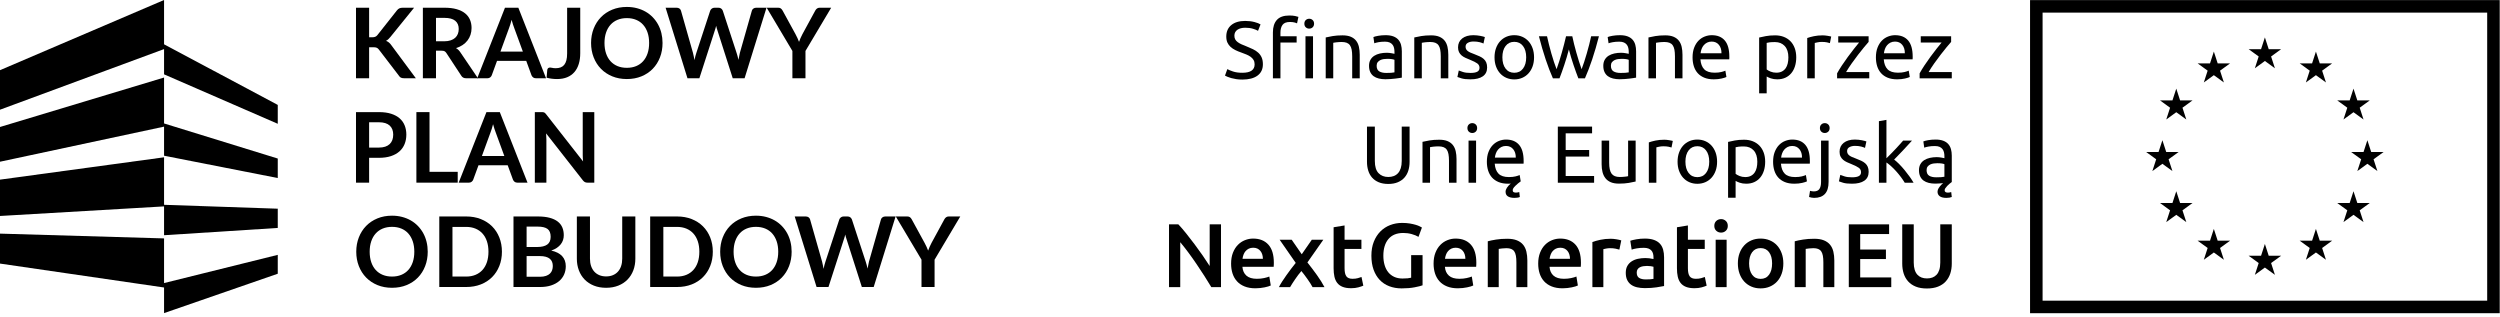 <?xml version="1.0" encoding="UTF-8" standalone="no"?> <svg xmlns="http://www.w3.org/2000/svg" xmlns:xlink="http://www.w3.org/1999/xlink" xmlns:serif="http://www.serif.com/" width="100%" height="100%" viewBox="0 0 679 86" version="1.1" xml:space="preserve" style="fill-rule:evenodd;clip-rule:evenodd;stroke-linejoin:round;stroke-miterlimit:2;"> <g transform="matrix(1,0,0,1,-28.346,-28.321)"> <path d="M707.268,28.346L579.709,28.346L579.709,113.386L707.268,113.386L707.268,28.346ZM703.867,109.984L583.111,109.984L583.111,31.747L703.867,31.747L703.867,109.984Z" style="fill-rule:nonzero;"></path> </g> <g transform="matrix(1,0,0,1,615.143,18.543)"> <path d="M0,-8.385L1.041,-5.182L4.408,-5.182L1.684,-3.203L2.725,0L0,-1.98L-2.723,0L-1.684,-3.203L-4.408,-5.182L-1.041,-5.182L0,-8.385Z" style="fill-rule:nonzero;"></path> </g> <g transform="matrix(1,0,0,1,615.143,74.647)"> <path d="M0,-8.385L1.041,-5.182L4.408,-5.182L1.684,-3.203L2.725,0L0,-1.981L-2.723,0L-1.684,-3.203L-4.408,-5.182L-1.041,-5.182L0,-8.385Z" style="fill-rule:nonzero;"></path> </g> <g transform="matrix(1,0,0,1,587.306,46.465)"> <path d="M0,-8.385L1.039,-5.181L4.406,-5.181L1.682,-3.203L2.723,0L0,-1.98L-2.725,0L-1.684,-3.203L-4.408,-5.181L-1.041,-5.181L0,-8.385Z" style="fill-rule:nonzero;"></path> </g> <g transform="matrix(1,0,0,1,642.978,46.465)"> <path d="M0,-8.385L1.039,-5.181L4.406,-5.181L1.682,-3.203L2.723,0L0,-1.98L-2.725,0L-1.683,-3.203L-4.408,-5.181L-1.041,-5.181L0,-8.385Z" style="fill-rule:nonzero;"></path> </g> <g transform="matrix(1,0,0,1,629.004,22.395)"> <path d="M0,-8.385L1.041,-5.182L4.408,-5.182L1.684,-3.203L2.725,0L0,-1.98L-2.723,0L-1.684,-3.203L-4.408,-5.182L-1.041,-5.182L0,-8.385Z" style="fill-rule:nonzero;"></path> </g> <g transform="matrix(1,0,0,1,601.281,22.395)"> <path d="M0,-8.385L1.041,-5.182L4.408,-5.182L1.684,-3.203L2.725,0L0,-1.98L-2.723,0L-1.684,-3.203L-4.408,-5.182L-1.041,-5.182L0,-8.385Z" style="fill-rule:nonzero;"></path> </g> <g transform="matrix(1,0,0,1,629.004,70.555)"> <path d="M0,-8.385L1.041,-5.182L4.408,-5.182L1.684,-3.203L2.725,0L0,-1.981L-2.723,0L-1.684,-3.203L-4.408,-5.182L-1.041,-5.182L0,-8.385Z" style="fill-rule:nonzero;"></path> </g> <g transform="matrix(1,0,0,1,601.281,70.555)"> <path d="M0,-8.385L1.041,-5.182L4.408,-5.182L1.684,-3.203L2.725,0L0,-1.981L-2.723,0L-1.684,-3.203L-4.408,-5.182L-1.041,-5.182L0,-8.385Z" style="fill-rule:nonzero;"></path> </g> <g transform="matrix(1,0,0,1,639.209,32.458)"> <path d="M0,-8.385L1.041,-5.182L4.408,-5.182L1.684,-3.203L2.725,0L0,-1.981L-2.723,0L-1.684,-3.203L-4.408,-5.182L-1.041,-5.182L0,-8.385Z" style="fill-rule:nonzero;"></path> </g> <g transform="matrix(1,0,0,1,591.076,32.458)"> <path d="M0,-8.385L1.041,-5.182L4.408,-5.182L1.684,-3.203L2.725,0L0,-1.981L-2.723,0L-1.684,-3.203L-4.408,-5.182L-1.041,-5.182L0,-8.385Z" style="fill-rule:nonzero;"></path> </g> <g transform="matrix(1,0,0,1,639.209,60.325)"> <path d="M0,-8.386L1.041,-5.182L4.408,-5.182L1.684,-3.203L2.725,0L0,-1.981L-2.723,0L-1.684,-3.203L-4.408,-5.182L-1.041,-5.182L0,-8.386Z" style="fill-rule:nonzero;"></path> </g> <g transform="matrix(1,0,0,1,591.076,60.325)"> <path d="M0,-8.386L1.041,-5.182L4.408,-5.182L1.684,-3.203L2.725,0L0,-1.981L-2.723,0L-1.684,-3.203L-4.408,-5.182L-1.041,-5.182L0,-8.386Z" style="fill-rule:nonzero;"></path> </g> <g transform="matrix(1,0,0,1,337.413,7.533)"> <path d="M0,12.232C2.228,12.232 3.344,11.47 3.344,9.944C3.344,9.475 3.245,9.075 3.047,8.745C2.849,8.415 2.581,8.129 2.244,7.887C1.906,7.645 1.521,7.436 1.089,7.26C0.656,7.084 0.197,6.908 -0.286,6.732C-0.844,6.542 -1.372,6.325 -1.87,6.083C-2.369,5.841 -2.802,5.555 -3.168,5.225C-3.535,4.895 -3.825,4.503 -4.037,4.048C-4.25,3.594 -4.356,3.044 -4.356,2.398C-4.356,1.064 -3.902,0.022 -2.992,-0.726C-2.083,-1.474 -0.829,-1.848 0.77,-1.848C1.693,-1.848 2.533,-1.749 3.289,-1.551C4.044,-1.353 4.598,-1.136 4.949,-0.902L4.268,0.836C3.96,0.646 3.501,0.459 2.893,0.275C2.284,0.092 1.576,0 0.77,0C0.359,0 -0.022,0.044 -0.374,0.132C-0.727,0.22 -1.034,0.352 -1.298,0.528C-1.562,0.704 -1.771,0.928 -1.926,1.199C-2.079,1.471 -2.156,1.79 -2.156,2.156C-2.156,2.567 -2.076,2.912 -1.914,3.19C-1.753,3.469 -1.526,3.714 -1.232,3.927C-0.939,4.14 -0.598,4.334 -0.209,4.51C0.179,4.686 0.608,4.862 1.078,5.038C1.737,5.302 2.343,5.566 2.893,5.83C3.442,6.094 3.919,6.41 4.322,6.776C4.726,7.143 5.038,7.579 5.258,8.085C5.477,8.591 5.588,9.204 5.588,9.922C5.588,11.257 5.1,12.284 4.125,13.002C3.149,13.721 1.774,14.08 0,14.08C-0.602,14.08 -1.155,14.04 -1.661,13.959C-2.167,13.878 -2.618,13.783 -3.015,13.673C-3.41,13.563 -3.751,13.446 -4.037,13.321C-4.323,13.197 -4.547,13.09 -4.708,13.002L-4.07,11.242C-3.733,11.433 -3.22,11.646 -2.53,11.88C-1.841,12.115 -0.998,12.232 0,12.232" style="fill-rule:nonzero;"></path> </g> <g transform="matrix(1,0,0,1,350.188,21.283)"> <path d="M0,-17.072C0.601,-17.072 1.118,-17.028 1.551,-16.94C1.983,-16.852 2.288,-16.771 2.464,-16.698L2.09,-14.938C1.914,-15.026 1.664,-15.111 1.342,-15.191C1.019,-15.272 0.623,-15.312 0.153,-15.312C-0.8,-15.312 -1.467,-15.052 -1.849,-14.531C-2.229,-14.011 -2.42,-13.31 -2.42,-12.43L-2.42,-11.44L1.979,-11.44L1.979,-9.724L-2.42,-9.724L-2.42,0L-4.467,0L-4.467,-12.474C-4.467,-13.941 -4.107,-15.073 -3.389,-15.873C-2.67,-16.673 -1.54,-17.072 0,-17.072" style="fill-rule:nonzero;"></path> </g> <g transform="matrix(1,0,0,1,-28.346,-87.037)"> <path d="M384.962,108.32L382.916,108.32L382.916,96.88L384.962,96.88L384.962,108.32ZM383.928,94.813C383.562,94.813 383.249,94.691 382.993,94.449C382.737,94.208 382.609,93.881 382.609,93.47C382.609,93.06 382.737,92.733 382.993,92.491C383.249,92.25 383.562,92.128 383.928,92.128C384.295,92.128 384.607,92.25 384.863,92.491C385.119,92.733 385.248,93.06 385.248,93.47C385.248,93.881 385.119,94.208 384.863,94.449C384.607,94.691 384.295,94.813 383.928,94.813" style="fill-rule:nonzero;"></path> </g> <g transform="matrix(1,0,0,1,360.063,20.711)"> <path d="M0,-10.538C0.469,-10.655 1.093,-10.78 1.87,-10.912C2.647,-11.044 3.542,-11.11 4.554,-11.11C5.463,-11.11 6.219,-10.981 6.82,-10.725C7.421,-10.468 7.901,-10.109 8.261,-9.647C8.62,-9.185 8.873,-8.631 9.019,-7.986C9.166,-7.341 9.24,-6.629 9.24,-5.852L9.24,0.572L7.194,0.572L7.194,-5.412C7.194,-6.116 7.146,-6.717 7.051,-7.216C6.955,-7.715 6.798,-8.118 6.578,-8.426C6.358,-8.734 6.064,-8.957 5.698,-9.097C5.331,-9.236 4.876,-9.306 4.334,-9.306C4.114,-9.306 3.887,-9.299 3.652,-9.284C3.417,-9.269 3.193,-9.251 2.981,-9.229C2.769,-9.207 2.577,-9.182 2.409,-9.152C2.24,-9.122 2.119,-9.101 2.046,-9.086L2.046,0.572L0,0.572L0,-10.538Z" style="fill-rule:nonzero;"></path> </g> <g transform="matrix(1,0,0,1,376.514,11.273)"> <path d="M0,8.536C0.484,8.536 0.913,8.525 1.287,8.503C1.661,8.481 1.973,8.441 2.223,8.382L2.223,4.972C2.075,4.899 1.838,4.837 1.508,4.785C1.178,4.734 0.777,4.708 0.309,4.708C0,4.708 -0.326,4.73 -0.671,4.774C-1.016,4.818 -1.331,4.91 -1.616,5.049C-1.902,5.189 -2.142,5.379 -2.332,5.621C-2.522,5.863 -2.617,6.182 -2.617,6.578C-2.617,7.312 -2.383,7.821 -1.914,8.107C-1.444,8.393 -0.807,8.536 0,8.536M-0.176,-1.716C0.646,-1.716 1.339,-1.609 1.903,-1.397C2.468,-1.184 2.923,-0.883 3.268,-0.495C3.612,-0.106 3.857,0.356 4.005,0.891C4.15,1.427 4.225,2.017 4.225,2.662L4.225,9.812C4.049,9.842 3.803,9.882 3.487,9.933C3.172,9.985 2.816,10.032 2.42,10.076C2.024,10.12 1.596,10.16 1.134,10.197C0.672,10.234 0.213,10.252 -0.241,10.252C-0.887,10.252 -1.481,10.186 -2.023,10.054C-2.566,9.922 -3.035,9.713 -3.432,9.427C-3.827,9.141 -4.136,8.764 -4.355,8.294C-4.575,7.825 -4.686,7.26 -4.686,6.6C-4.686,5.97 -4.558,5.427 -4.301,4.972C-4.044,4.517 -3.695,4.151 -3.256,3.872C-2.815,3.594 -2.303,3.388 -1.716,3.256C-1.129,3.124 -0.513,3.058 0.133,3.058C0.338,3.058 0.551,3.069 0.771,3.091C0.99,3.113 1.199,3.142 1.397,3.179C1.596,3.216 1.768,3.249 1.914,3.278C2.061,3.308 2.164,3.33 2.223,3.344L2.223,2.772C2.223,2.435 2.186,2.101 2.112,1.771C2.039,1.441 1.907,1.148 1.717,0.891C1.525,0.635 1.266,0.429 0.936,0.275C0.605,0.121 0.177,0.044 -0.352,0.044C-1.026,0.044 -1.616,0.092 -2.123,0.187C-2.629,0.283 -3.007,0.382 -3.256,0.484L-3.498,-1.21C-3.233,-1.327 -2.794,-1.441 -2.178,-1.551C-1.562,-1.661 -0.895,-1.716 -0.176,-1.716" style="fill-rule:nonzero;"></path> </g> <g transform="matrix(1,0,0,1,384.118,20.711)"> <path d="M0,-10.538C0.469,-10.655 1.093,-10.78 1.87,-10.912C2.647,-11.044 3.542,-11.11 4.554,-11.11C5.463,-11.11 6.219,-10.981 6.82,-10.725C7.421,-10.468 7.901,-10.109 8.261,-9.647C8.62,-9.185 8.873,-8.631 9.019,-7.986C9.166,-7.341 9.24,-6.629 9.24,-5.852L9.24,0.572L7.194,0.572L7.194,-5.412C7.194,-6.116 7.146,-6.717 7.051,-7.216C6.955,-7.715 6.798,-8.118 6.578,-8.426C6.358,-8.734 6.064,-8.957 5.698,-9.097C5.331,-9.236 4.876,-9.306 4.334,-9.306C4.114,-9.306 3.887,-9.299 3.652,-9.284C3.417,-9.269 3.193,-9.251 2.981,-9.229C2.769,-9.207 2.577,-9.182 2.409,-9.152C2.24,-9.122 2.119,-9.101 2.046,-9.086L2.046,0.572L0,0.572L0,-10.538Z" style="fill-rule:nonzero;"></path> </g> <g transform="matrix(1,0,0,1,399.37,11.295)"> <path d="M0,8.514C0.836,8.514 1.455,8.404 1.858,8.184C2.262,7.964 2.464,7.612 2.464,7.128C2.464,6.63 2.266,6.234 1.87,5.94C1.474,5.647 0.821,5.317 -0.088,4.95C-0.528,4.774 -0.95,4.595 -1.354,4.411C-1.757,4.228 -2.104,4.012 -2.398,3.762C-2.691,3.513 -2.926,3.212 -3.103,2.86C-3.278,2.508 -3.366,2.076 -3.366,1.562C-3.366,0.55 -2.992,-0.253 -2.244,-0.847C-1.496,-1.441 -0.477,-1.738 0.813,-1.738C1.137,-1.738 1.459,-1.719 1.782,-1.683C2.104,-1.646 2.405,-1.602 2.684,-1.551C2.962,-1.499 3.208,-1.444 3.421,-1.386C3.634,-1.327 3.798,-1.276 3.916,-1.232L3.542,0.528C3.322,0.411 2.978,0.29 2.508,0.165C2.038,0.041 1.474,-0.022 0.813,-0.022C0.242,-0.022 -0.257,0.092 -0.682,0.319C-1.107,0.547 -1.32,0.902 -1.32,1.386C-1.32,1.636 -1.272,1.856 -1.177,2.046C-1.082,2.237 -0.936,2.409 -0.737,2.563C-0.539,2.717 -0.294,2.86 0,2.992C0.293,3.124 0.646,3.264 1.056,3.41C1.599,3.616 2.082,3.817 2.508,4.015C2.933,4.213 3.296,4.444 3.597,4.708C3.897,4.972 4.128,5.291 4.29,5.665C4.451,6.039 4.532,6.498 4.532,7.04C4.532,8.096 4.14,8.896 3.354,9.438C2.57,9.981 1.452,10.252 0,10.252C-1.012,10.252 -1.804,10.167 -2.376,9.999C-2.948,9.831 -3.337,9.702 -3.542,9.614L-3.168,7.854C-2.934,7.942 -2.56,8.074 -2.046,8.25C-1.533,8.426 -0.851,8.514 0,8.514" style="fill-rule:nonzero;"></path> </g> <g transform="matrix(1,0,0,1,414.515,15.563)"> <path d="M0,0C0,-1.29 -0.29,-2.313 -0.869,-3.069C-1.448,-3.824 -2.236,-4.202 -3.233,-4.202C-4.231,-4.202 -5.019,-3.824 -5.599,-3.069C-6.179,-2.313 -6.468,-1.29 -6.468,0C-6.468,1.291 -6.179,2.314 -5.599,3.069C-5.019,3.825 -4.231,4.202 -3.233,4.202C-2.236,4.202 -1.448,3.825 -0.869,3.069C-0.29,2.314 0,1.291 0,0M2.134,0C2.134,0.91 2.002,1.731 1.738,2.464C1.475,3.198 1.104,3.828 0.627,4.356C0.15,4.884 -0.418,5.291 -1.078,5.577C-1.738,5.863 -2.457,6.006 -3.233,6.006C-4.012,6.006 -4.729,5.863 -5.39,5.577C-6.05,5.291 -6.618,4.884 -7.095,4.356C-7.571,3.828 -7.941,3.198 -8.206,2.464C-8.47,1.731 -8.601,0.91 -8.601,0C-8.601,-0.894 -8.47,-1.712 -8.206,-2.453C-7.941,-3.193 -7.571,-3.828 -7.095,-4.356C-6.618,-4.884 -6.05,-5.291 -5.39,-5.577C-4.729,-5.863 -4.012,-6.006 -3.233,-6.006C-2.457,-6.006 -1.738,-5.863 -1.078,-5.577C-0.418,-5.291 0.15,-4.884 0.627,-4.356C1.104,-3.828 1.475,-3.193 1.738,-2.453C2.002,-1.712 2.134,-0.894 2.134,0" style="fill-rule:nonzero;"></path> </g> <g transform="matrix(1,0,0,1,428.683,9.843)"> <path d="M0,11.44C-0.411,10.384 -0.847,9.178 -1.31,7.821C-1.771,6.464 -2.193,5.053 -2.574,3.586C-2.956,5.053 -3.374,6.464 -3.828,7.821C-4.283,9.178 -4.716,10.384 -5.126,11.44L-6.908,11.44C-7.583,9.93 -8.243,8.206 -8.888,6.27C-9.533,4.334 -10.142,2.244 -10.714,0L-8.514,0C-8.367,0.69 -8.191,1.438 -7.986,2.244C-7.781,3.051 -7.564,3.858 -7.337,4.664C-7.11,5.471 -6.872,6.248 -6.622,6.996C-6.373,7.744 -6.138,8.397 -5.918,8.954C-5.669,8.265 -5.423,7.535 -5.181,6.765C-4.939,5.995 -4.708,5.218 -4.488,4.433C-4.269,3.649 -4.06,2.879 -3.861,2.123C-3.663,1.368 -3.491,0.66 -3.344,0L-1.65,0C-1.519,0.66 -1.356,1.368 -1.166,2.123C-0.976,2.879 -0.771,3.649 -0.55,4.433C-0.33,5.218 -0.099,5.995 0.143,6.765C0.385,7.535 0.63,8.265 0.88,8.954C1.1,8.397 1.331,7.744 1.573,6.996C1.814,6.248 2.053,5.471 2.288,4.664C2.522,3.858 2.742,3.051 2.948,2.244C3.153,1.438 3.329,0.69 3.476,0L5.588,0C5.016,2.244 4.407,4.334 3.762,6.27C3.116,8.206 2.456,9.93 1.782,11.44L0,11.44Z" style="fill-rule:nonzero;"></path> </g> <g transform="matrix(1,0,0,1,440.141,11.273)"> <path d="M0,8.536C0.484,8.536 0.913,8.525 1.287,8.503C1.661,8.481 1.973,8.441 2.223,8.382L2.223,4.972C2.075,4.899 1.838,4.837 1.508,4.785C1.178,4.734 0.777,4.708 0.309,4.708C0,4.708 -0.326,4.73 -0.671,4.774C-1.016,4.818 -1.331,4.91 -1.616,5.049C-1.902,5.189 -2.142,5.379 -2.332,5.621C-2.522,5.863 -2.617,6.182 -2.617,6.578C-2.617,7.312 -2.383,7.821 -1.914,8.107C-1.444,8.393 -0.807,8.536 0,8.536M-0.176,-1.716C0.646,-1.716 1.339,-1.609 1.903,-1.397C2.468,-1.184 2.923,-0.883 3.268,-0.495C3.612,-0.106 3.857,0.356 4.005,0.891C4.15,1.427 4.225,2.017 4.225,2.662L4.225,9.812C4.049,9.842 3.803,9.882 3.487,9.933C3.172,9.985 2.816,10.032 2.42,10.076C2.024,10.12 1.596,10.16 1.134,10.197C0.672,10.234 0.213,10.252 -0.241,10.252C-0.887,10.252 -1.481,10.186 -2.023,10.054C-2.566,9.922 -3.035,9.713 -3.432,9.427C-3.827,9.141 -4.136,8.764 -4.355,8.294C-4.575,7.825 -4.685,7.26 -4.685,6.6C-4.685,5.97 -4.558,5.427 -4.301,4.972C-4.044,4.517 -3.695,4.151 -3.256,3.872C-2.815,3.594 -2.303,3.388 -1.716,3.256C-1.129,3.124 -0.513,3.058 0.133,3.058C0.338,3.058 0.551,3.069 0.771,3.091C0.99,3.113 1.199,3.142 1.397,3.179C1.596,3.216 1.768,3.249 1.914,3.278C2.061,3.308 2.164,3.33 2.223,3.344L2.223,2.772C2.223,2.435 2.186,2.101 2.112,1.771C2.039,1.441 1.907,1.148 1.717,0.891C1.525,0.635 1.266,0.429 0.936,0.275C0.605,0.121 0.177,0.044 -0.352,0.044C-1.026,0.044 -1.616,0.092 -2.123,0.187C-2.629,0.283 -3.007,0.382 -3.256,0.484L-3.498,-1.21C-3.233,-1.327 -2.794,-1.441 -2.178,-1.551C-1.561,-1.661 -0.895,-1.716 -0.176,-1.716" style="fill-rule:nonzero;"></path> </g> <g transform="matrix(1,0,0,1,447.722,20.711)"> <path d="M0,-10.538C0.47,-10.655 1.093,-10.78 1.87,-10.912C2.647,-11.044 3.542,-11.11 4.555,-11.11C5.464,-11.11 6.219,-10.981 6.82,-10.725C7.422,-10.468 7.902,-10.109 8.262,-9.647C8.621,-9.185 8.874,-8.631 9.02,-7.986C9.167,-7.341 9.24,-6.629 9.24,-5.852L9.24,0.572L7.194,0.572L7.194,-5.412C7.194,-6.116 7.146,-6.717 7.052,-7.216C6.956,-7.715 6.799,-8.118 6.578,-8.426C6.358,-8.734 6.064,-8.957 5.698,-9.097C5.332,-9.236 4.877,-9.306 4.335,-9.306C4.114,-9.306 3.887,-9.299 3.652,-9.284C3.418,-9.269 3.194,-9.251 2.981,-9.229C2.769,-9.207 2.578,-9.182 2.409,-9.152C2.24,-9.122 2.12,-9.101 2.047,-9.086L2.047,0.572L0,0.572L0,-10.538Z" style="fill-rule:nonzero;"></path> </g> <g transform="matrix(1,0,0,1,467.552,16.641)"> <path d="M0,-2.178C0.016,-3.102 -0.215,-3.861 -0.691,-4.455C-1.169,-5.049 -1.825,-5.346 -2.661,-5.346C-3.131,-5.346 -3.545,-5.254 -3.904,-5.071C-4.264,-4.887 -4.567,-4.649 -4.816,-4.356C-5.066,-4.063 -5.261,-3.725 -5.399,-3.344C-5.539,-2.963 -5.631,-2.574 -5.675,-2.178L0,-2.178ZM-7.852,-1.056C-7.852,-2.068 -7.706,-2.951 -7.413,-3.707C-7.12,-4.462 -6.73,-5.09 -6.247,-5.588C-5.763,-6.087 -5.206,-6.461 -4.575,-6.71C-3.944,-6.959 -3.299,-7.084 -2.639,-7.084C-1.1,-7.084 0.082,-6.604 0.902,-5.643C1.725,-4.682 2.135,-3.219 2.135,-1.254L2.135,-0.913C2.135,-0.774 2.127,-0.645 2.113,-0.528L-5.719,-0.528C-5.631,0.66 -5.286,1.562 -4.685,2.178C-4.084,2.794 -3.145,3.102 -1.869,3.102C-1.15,3.102 -0.545,3.04 -0.055,2.915C0.437,2.79 0.807,2.669 1.057,2.552L1.344,4.268C1.094,4.4 0.656,4.539 0.033,4.686C-0.59,4.832 -1.297,4.906 -2.089,4.906C-3.086,4.906 -3.948,4.755 -4.674,4.455C-5.399,4.154 -5.998,3.74 -6.467,3.212C-6.936,2.684 -7.284,2.057 -7.512,1.331C-7.739,0.605 -7.852,-0.191 -7.852,-1.056" style="fill-rule:nonzero;"></path> </g> <g transform="matrix(1,0,0,1,485.725,19.369)"> <path d="M0,-3.784C0,-5.118 -0.33,-6.145 -0.99,-6.864C-1.65,-7.582 -2.53,-7.942 -3.63,-7.942C-4.246,-7.942 -4.727,-7.92 -5.071,-7.876C-5.416,-7.832 -5.691,-7.78 -5.896,-7.722L-5.896,-0.506C-5.646,-0.3 -5.288,-0.102 -4.818,0.088C-4.349,0.279 -3.836,0.374 -3.278,0.374C-2.691,0.374 -2.189,0.268 -1.771,0.055C-1.354,-0.157 -1.012,-0.451 -0.748,-0.825C-0.484,-1.199 -0.294,-1.639 -0.176,-2.145C-0.059,-2.651 0,-3.197 0,-3.784M2.134,-3.784C2.134,-2.918 2.021,-2.119 1.793,-1.386C1.565,-0.652 1.231,-0.022 0.792,0.506C0.352,1.034 -0.187,1.445 -0.825,1.738C-1.463,2.031 -2.193,2.178 -3.014,2.178C-3.674,2.178 -4.257,2.09 -4.763,1.914C-5.269,1.738 -5.646,1.57 -5.896,1.408L-5.896,5.984L-7.942,5.984L-7.942,-9.174C-7.458,-9.291 -6.853,-9.419 -6.127,-9.559C-5.401,-9.698 -4.561,-9.768 -3.608,-9.768C-2.728,-9.768 -1.937,-9.628 -1.232,-9.35C-0.528,-9.071 0.073,-8.675 0.572,-8.162C1.07,-7.648 1.455,-7.021 1.727,-6.281C1.998,-5.54 2.134,-4.708 2.134,-3.784" style="fill-rule:nonzero;"></path> </g> <g transform="matrix(1,0,0,1,495.067,21.283)"> <path d="M0,-11.682C0.176,-11.682 0.377,-11.671 0.604,-11.649C0.832,-11.627 1.056,-11.598 1.275,-11.561C1.496,-11.524 1.697,-11.487 1.881,-11.451C2.063,-11.414 2.199,-11.381 2.288,-11.352L1.935,-9.57C1.774,-9.628 1.507,-9.698 1.133,-9.779C0.759,-9.859 0.278,-9.9 -0.309,-9.9C-0.689,-9.9 -1.067,-9.859 -1.441,-9.779C-1.815,-9.698 -2.062,-9.643 -2.179,-9.614L-2.179,0L-4.225,0L-4.225,-10.956C-3.74,-11.132 -3.139,-11.297 -2.42,-11.451C-1.702,-11.605 -0.896,-11.682 0,-11.682" style="fill-rule:nonzero;"></path> </g> <g transform="matrix(1,0,0,1,507.514,19.743)"> <path d="M0,-8.36C-0.308,-8.023 -0.715,-7.546 -1.221,-6.93C-1.727,-6.314 -2.27,-5.632 -2.849,-4.884C-3.428,-4.136 -4.008,-3.351 -4.587,-2.53C-5.166,-1.709 -5.676,-0.924 -6.115,-0.176L0.177,-0.176L0.177,1.54L-8.558,1.54L-8.558,0.176C-8.206,-0.469 -7.773,-1.18 -7.26,-1.958C-6.746,-2.736 -6.207,-3.509 -5.643,-4.279C-5.078,-5.049 -4.528,-5.775 -3.992,-6.457C-3.457,-7.139 -2.991,-7.715 -2.596,-8.184L-8.25,-8.184L-8.25,-9.9L0,-9.9L0,-8.36Z" style="fill-rule:nonzero;"></path> </g> <g transform="matrix(1,0,0,1,517.35,16.641)"> <path d="M0,-2.178C0.015,-3.102 -0.216,-3.861 -0.692,-4.455C-1.169,-5.049 -1.825,-5.346 -2.661,-5.346C-3.131,-5.346 -3.545,-5.254 -3.904,-5.071C-4.264,-4.887 -4.568,-4.649 -4.817,-4.356C-5.067,-4.063 -5.262,-3.725 -5.4,-3.344C-5.54,-2.963 -5.632,-2.574 -5.676,-2.178L0,-2.178ZM-7.853,-1.056C-7.853,-2.068 -7.707,-2.951 -7.414,-3.707C-7.12,-4.462 -6.731,-5.09 -6.248,-5.588C-5.764,-6.087 -5.206,-6.461 -4.575,-6.71C-3.945,-6.959 -3.3,-7.084 -2.64,-7.084C-1.1,-7.084 0.081,-6.604 0.902,-5.643C1.724,-4.682 2.135,-3.219 2.135,-1.254L2.135,-0.913C2.135,-0.774 2.127,-0.645 2.112,-0.528L-5.72,-0.528C-5.632,0.66 -5.287,1.562 -4.685,2.178C-4.084,2.794 -3.145,3.102 -1.869,3.102C-1.151,3.102 -0.546,3.04 -0.055,2.915C0.437,2.79 0.807,2.669 1.057,2.552L1.343,4.268C1.093,4.4 0.656,4.539 0.033,4.686C-0.59,4.832 -1.298,4.906 -2.09,4.906C-3.087,4.906 -3.948,4.755 -4.675,4.455C-5.4,4.154 -5.998,3.74 -6.468,3.212C-6.937,2.684 -7.285,2.057 -7.513,1.331C-7.74,0.605 -7.853,-0.191 -7.853,-1.056" style="fill-rule:nonzero;"></path> </g> <g transform="matrix(1,0,0,1,529.927,19.743)"> <path d="M0,-8.36C-0.308,-8.023 -0.715,-7.546 -1.221,-6.93C-1.727,-6.314 -2.269,-5.632 -2.849,-4.884C-3.428,-4.136 -4.008,-3.351 -4.587,-2.53C-5.166,-1.709 -5.676,-0.924 -6.115,-0.176L0.177,-0.176L0.177,1.54L-8.557,1.54L-8.557,0.176C-8.206,-0.469 -7.773,-1.18 -7.26,-1.958C-6.746,-2.736 -6.207,-3.509 -5.643,-4.279C-5.078,-5.049 -4.528,-5.775 -3.992,-6.457C-3.457,-7.139 -2.991,-7.715 -2.596,-8.184L-8.25,-8.184L-8.25,-9.9L0,-9.9L0,-8.36Z" style="fill-rule:nonzero;"></path> </g> <g transform="matrix(1,0,0,1,377.058,34.385)"> <path d="M0,15.576C-0.997,15.576 -1.862,15.422 -2.596,15.114C-3.329,14.806 -3.931,14.385 -4.399,13.849C-4.869,13.314 -5.218,12.68 -5.444,11.946C-5.672,11.213 -5.785,10.421 -5.785,9.57L-5.785,0L-3.651,0L-3.651,9.328C-3.651,10.853 -3.314,11.961 -2.64,12.65C-1.965,13.34 -1.085,13.684 0,13.684C0.543,13.684 1.038,13.6 1.485,13.431C1.933,13.263 2.317,13.002 2.641,12.65C2.963,12.298 3.212,11.847 3.389,11.297C3.564,10.747 3.652,10.091 3.652,9.328L3.652,0L5.786,0L5.786,9.57C5.786,10.421 5.673,11.213 5.445,11.946C5.218,12.68 4.866,13.314 4.39,13.849C3.912,14.385 3.311,14.806 2.585,15.114C1.859,15.422 0.998,15.576 0,15.576" style="fill-rule:nonzero;"></path> </g> <g transform="matrix(1,0,0,1,386.351,49.059)"> <path d="M0,-10.538C0.469,-10.655 1.093,-10.78 1.87,-10.912C2.647,-11.044 3.542,-11.11 4.554,-11.11C5.463,-11.11 6.219,-10.981 6.82,-10.725C7.421,-10.468 7.901,-10.109 8.261,-9.647C8.62,-9.185 8.873,-8.631 9.019,-7.986C9.166,-7.341 9.24,-6.629 9.24,-5.852L9.24,0.572L7.194,0.572L7.194,-5.412C7.194,-6.116 7.146,-6.717 7.051,-7.216C6.955,-7.715 6.798,-8.118 6.578,-8.426C6.358,-8.734 6.064,-8.957 5.698,-9.097C5.331,-9.236 4.876,-9.306 4.334,-9.306C4.114,-9.306 3.887,-9.299 3.652,-9.284C3.417,-9.269 3.193,-9.251 2.981,-9.229C2.769,-9.207 2.577,-9.182 2.409,-9.152C2.24,-9.122 2.119,-9.101 2.046,-9.086L2.046,0.572L0,0.572L0,-10.538Z" style="fill-rule:nonzero;"></path> </g> <g transform="matrix(1,0,0,1,-28.346,-30.341)"> <path d="M429.25,79.972L427.204,79.972L427.204,68.532L429.25,68.532L429.25,79.972ZM428.216,66.464C427.849,66.464 427.537,66.343 427.281,66.101C427.024,65.859 426.896,65.533 426.896,65.122C426.896,64.712 427.024,64.385 427.281,64.143C427.537,63.901 427.849,63.78 428.216,63.78C428.583,63.78 428.894,63.901 429.151,64.143C429.407,64.385 429.536,64.712 429.536,65.122C429.536,65.533 429.407,65.859 429.151,66.101C428.894,66.343 428.583,66.464 428.216,66.464" style="fill-rule:nonzero;"></path> </g> <g transform="matrix(1,0,0,1,411.686,48.838)"> <path d="M0,-6.027C0.015,-6.951 -0.217,-7.71 -0.692,-8.304C-1.17,-8.898 -1.826,-9.195 -2.662,-9.195C-3.132,-9.195 -3.546,-9.103 -3.905,-8.92C-4.265,-8.736 -4.568,-8.498 -4.817,-8.205C-5.067,-7.912 -5.262,-7.574 -5.4,-7.193C-5.54,-6.812 -5.632,-6.423 -5.676,-6.027L0,-6.027ZM-7.853,-4.905C-7.853,-5.917 -7.707,-6.8 -7.414,-7.556C-7.121,-8.311 -6.731,-8.939 -6.248,-9.437C-5.764,-9.936 -5.207,-10.31 -4.576,-10.559C-3.945,-10.808 -3.3,-10.933 -2.64,-10.933C-1.1,-10.933 0.081,-10.453 0.902,-9.492C1.724,-8.531 2.134,-7.069 2.134,-5.103L2.134,-4.762C2.134,-4.623 2.127,-4.494 2.112,-4.377L-5.72,-4.377C-5.632,-3.189 -5.287,-2.287 -4.686,-1.671C-4.085,-1.055 -3.145,-0.747 -1.87,-0.747C-1.151,-0.747 -0.547,-0.809 -0.055,-0.934C0.437,-1.059 0.807,-1.18 1.057,-1.297L1.342,0.419C1.093,0.61 0.844,0.8 0.594,0.991C0.345,1.181 0.103,1.401 -0.132,1.651C-0.382,1.9 -0.561,2.116 -0.671,2.3C-0.781,2.483 -0.836,2.663 -0.836,2.839C-0.836,3.088 -0.752,3.257 -0.583,3.344C-0.414,3.433 -0.205,3.477 0.044,3.477C0.22,3.477 0.389,3.458 0.55,3.422C0.711,3.385 0.844,3.352 0.946,3.323L1.101,4.665C0.924,4.753 0.696,4.815 0.418,4.852C0.14,4.888 -0.117,4.906 -0.352,4.906C-1.1,4.906 -1.69,4.775 -2.123,4.51C-2.556,4.247 -2.771,3.821 -2.771,3.235C-2.771,2.897 -2.65,2.538 -2.409,2.157C-2.167,1.775 -1.818,1.394 -1.364,1.013C-1.481,1.027 -1.603,1.038 -1.727,1.046C-1.852,1.053 -1.973,1.057 -2.09,1.057C-3.087,1.057 -3.949,0.906 -4.675,0.606C-5.4,0.305 -5.999,-0.109 -6.468,-0.637C-6.937,-1.165 -7.285,-1.792 -7.513,-2.518C-7.74,-3.244 -7.853,-4.04 -7.853,-4.905" style="fill-rule:nonzero;"></path> </g> <g transform="matrix(1,0,0,1,423.104,34.385)"> <path d="M0,15.246L0,0L9.306,0L9.306,1.826L2.134,1.826L2.134,6.358L8.514,6.358L8.514,8.14L2.134,8.14L2.134,13.42L9.855,13.42L9.855,15.246L0,15.246Z" style="fill-rule:nonzero;"></path> </g> <g transform="matrix(1,0,0,1,444.241,38.763)"> <path d="M0,10.538C-0.47,10.656 -1.09,10.78 -1.859,10.912C-2.63,11.044 -3.52,11.11 -4.532,11.11C-5.412,11.11 -6.153,10.981 -6.755,10.725C-7.356,10.469 -7.84,10.106 -8.206,9.636C-8.573,9.167 -8.837,8.613 -8.998,7.975C-9.16,7.337 -9.24,6.63 -9.24,5.852L-9.24,-0.572L-7.194,-0.572L-7.194,5.412C-7.194,6.806 -6.975,7.803 -6.534,8.404C-6.095,9.006 -5.353,9.306 -4.312,9.306C-4.093,9.306 -3.865,9.299 -3.631,9.284C-3.395,9.269 -3.176,9.251 -2.971,9.229C-2.766,9.207 -2.578,9.185 -2.409,9.163C-2.241,9.141 -2.12,9.116 -2.047,9.086L-2.047,-0.572L0,-0.572L0,10.538Z" style="fill-rule:nonzero;"></path> </g> <g transform="matrix(1,0,0,1,452.046,49.631)"> <path d="M0,-11.682C0.177,-11.682 0.378,-11.671 0.605,-11.649C0.833,-11.627 1.057,-11.598 1.276,-11.561C1.496,-11.524 1.698,-11.487 1.882,-11.451C2.064,-11.414 2.2,-11.381 2.288,-11.352L1.936,-9.57C1.774,-9.628 1.508,-9.698 1.134,-9.779C0.76,-9.859 0.278,-9.9 -0.308,-9.9C-0.689,-9.9 -1.066,-9.859 -1.44,-9.779C-1.814,-9.698 -2.061,-9.643 -2.178,-9.614L-2.178,0L-4.224,0L-4.224,-10.956C-3.739,-11.132 -3.139,-11.297 -2.42,-11.451C-1.701,-11.605 -0.895,-11.682 0,-11.682" style="fill-rule:nonzero;"></path> </g> <g transform="matrix(1,0,0,1,464.229,43.911)"> <path d="M0,0C0,-1.29 -0.29,-2.313 -0.869,-3.069C-1.448,-3.824 -2.236,-4.202 -3.233,-4.202C-4.231,-4.202 -5.02,-3.824 -5.599,-3.069C-6.179,-2.313 -6.468,-1.29 -6.468,0C-6.468,1.291 -6.179,2.314 -5.599,3.069C-5.02,3.825 -4.231,4.202 -3.233,4.202C-2.236,4.202 -1.448,3.825 -0.869,3.069C-0.29,2.314 0,1.291 0,0M2.134,0C2.134,0.91 2.002,1.731 1.738,2.464C1.475,3.198 1.104,3.828 0.627,4.356C0.15,4.884 -0.418,5.291 -1.078,5.577C-1.738,5.863 -2.457,6.006 -3.233,6.006C-4.012,6.006 -4.729,5.863 -5.39,5.577C-6.05,5.291 -6.618,4.884 -7.095,4.356C-7.571,3.828 -7.941,3.198 -8.206,2.464C-8.47,1.731 -8.601,0.91 -8.601,0C-8.601,-0.894 -8.47,-1.712 -8.206,-2.453C-7.941,-3.193 -7.571,-3.828 -7.095,-4.356C-6.618,-4.884 -6.05,-5.291 -5.39,-5.577C-4.729,-5.863 -4.012,-6.006 -3.233,-6.006C-2.457,-6.006 -1.738,-5.863 -1.078,-5.577C-0.418,-5.291 0.15,-4.884 0.627,-4.356C1.104,-3.828 1.475,-3.193 1.738,-2.453C2.002,-1.712 2.134,-0.894 2.134,0" style="fill-rule:nonzero;"></path> </g> <g transform="matrix(1,0,0,1,477.288,47.717)"> <path d="M0,-3.784C0,-5.118 -0.33,-6.145 -0.99,-6.864C-1.65,-7.582 -2.53,-7.942 -3.63,-7.942C-4.246,-7.942 -4.727,-7.92 -5.071,-7.876C-5.416,-7.832 -5.691,-7.78 -5.896,-7.722L-5.896,-0.506C-5.646,-0.3 -5.288,-0.102 -4.818,0.088C-4.349,0.279 -3.836,0.374 -3.278,0.374C-2.691,0.374 -2.189,0.268 -1.771,0.055C-1.354,-0.157 -1.012,-0.451 -0.748,-0.825C-0.484,-1.199 -0.294,-1.639 -0.176,-2.145C-0.059,-2.651 0,-3.197 0,-3.784M2.134,-3.784C2.134,-2.918 2.02,-2.119 1.793,-1.386C1.565,-0.652 1.231,-0.022 0.792,0.506C0.352,1.034 -0.187,1.445 -0.825,1.738C-1.463,2.031 -2.193,2.178 -3.014,2.178C-3.674,2.178 -4.257,2.09 -4.763,1.914C-5.269,1.738 -5.646,1.57 -5.896,1.408L-5.896,5.984L-7.942,5.984L-7.942,-9.174C-7.458,-9.291 -6.853,-9.419 -6.127,-9.559C-5.401,-9.698 -4.561,-9.768 -3.608,-9.768C-2.728,-9.768 -1.937,-9.628 -1.232,-9.35C-0.528,-9.071 0.073,-8.675 0.572,-8.162C1.07,-7.648 1.455,-7.021 1.727,-6.281C1.998,-5.54 2.134,-4.708 2.134,-3.784" style="fill-rule:nonzero;"></path> </g> <g transform="matrix(1,0,0,1,489.425,44.989)"> <path d="M0,-2.178C0.015,-3.102 -0.216,-3.861 -0.692,-4.455C-1.169,-5.049 -1.825,-5.346 -2.661,-5.346C-3.131,-5.346 -3.545,-5.254 -3.904,-5.071C-4.264,-4.887 -4.568,-4.649 -4.817,-4.356C-5.067,-4.063 -5.262,-3.725 -5.4,-3.344C-5.54,-2.963 -5.632,-2.574 -5.676,-2.178L0,-2.178ZM-7.853,-1.056C-7.853,-2.068 -7.707,-2.951 -7.414,-3.707C-7.12,-4.462 -6.731,-5.09 -6.248,-5.588C-5.764,-6.087 -5.206,-6.461 -4.575,-6.71C-3.945,-6.959 -3.3,-7.084 -2.64,-7.084C-1.1,-7.084 0.081,-6.604 0.902,-5.643C1.724,-4.682 2.135,-3.22 2.135,-1.254L2.135,-0.913C2.135,-0.774 2.127,-0.645 2.112,-0.528L-5.72,-0.528C-5.632,0.66 -5.287,1.562 -4.686,2.178C-4.084,2.794 -3.146,3.102 -1.869,3.102C-1.151,3.102 -0.546,3.04 -0.055,2.915C0.437,2.79 0.807,2.669 1.057,2.552L1.343,4.268C1.093,4.4 0.656,4.539 0.033,4.686C-0.59,4.832 -1.298,4.906 -2.09,4.906C-3.087,4.906 -3.948,4.755 -4.675,4.455C-5.4,4.154 -5.998,3.74 -6.468,3.212C-6.937,2.684 -7.285,2.057 -7.513,1.331C-7.74,0.605 -7.853,-0.191 -7.853,-1.056" style="fill-rule:nonzero;"></path> </g> <g transform="matrix(1,0,0,1,495.61,51.06)"> <path d="M0,-14.937C-0.367,-14.937 -0.679,-15.058 -0.936,-15.3C-1.192,-15.542 -1.32,-15.869 -1.32,-16.279C-1.32,-16.689 -1.192,-17.016 -0.936,-17.258C-0.679,-17.5 -0.367,-17.621 0,-17.621C0.366,-17.621 0.678,-17.5 0.935,-17.258C1.191,-17.016 1.319,-16.689 1.319,-16.279C1.319,-15.869 1.191,-15.542 0.935,-15.3C0.678,-15.058 0.366,-14.937 0,-14.937M-2.883,2.684C-3.059,2.684 -3.286,2.662 -3.564,2.618C-3.843,2.575 -4.078,2.516 -4.269,2.443L-4.005,0.771C-3.857,0.815 -3.688,0.851 -3.498,0.881C-3.308,0.91 -3.132,0.925 -2.971,0.925C-2.267,0.925 -1.765,0.708 -1.464,0.276C-1.163,-0.157 -1.013,-0.791 -1.013,-1.628L-1.013,-12.869L1.033,-12.869L1.033,-1.65C1.033,-0.183 0.7,0.906 0.032,1.618C-0.635,2.329 -1.606,2.684 -2.883,2.684" style="fill-rule:nonzero;"></path> </g> <g transform="matrix(1,0,0,1,502.993,39.643)"> <path d="M0,8.514C0.836,8.514 1.455,8.404 1.859,8.184C2.263,7.964 2.464,7.612 2.464,7.128C2.464,6.63 2.267,6.234 1.87,5.94C1.475,5.647 0.821,5.317 -0.088,4.95C-0.528,4.774 -0.949,4.595 -1.353,4.411C-1.757,4.228 -2.104,4.012 -2.397,3.762C-2.691,3.513 -2.926,3.212 -3.102,2.86C-3.278,2.508 -3.366,2.076 -3.366,1.562C-3.366,0.55 -2.992,-0.253 -2.244,-0.847C-1.496,-1.441 -0.477,-1.738 0.814,-1.738C1.137,-1.738 1.459,-1.719 1.782,-1.683C2.104,-1.646 2.405,-1.602 2.685,-1.551C2.963,-1.499 3.208,-1.444 3.421,-1.386C3.634,-1.327 3.799,-1.276 3.916,-1.232L3.542,0.528C3.322,0.411 2.977,0.29 2.508,0.165C2.038,0.041 1.475,-0.022 0.814,-0.022C0.242,-0.022 -0.257,0.092 -0.682,0.319C-1.107,0.547 -1.32,0.902 -1.32,1.386C-1.32,1.636 -1.272,1.856 -1.177,2.046C-1.082,2.237 -0.935,2.409 -0.737,2.563C-0.539,2.717 -0.293,2.86 0,2.992C0.293,3.124 0.645,3.264 1.056,3.41C1.599,3.616 2.083,3.817 2.508,4.015C2.934,4.213 3.296,4.444 3.597,4.708C3.897,4.972 4.129,5.291 4.29,5.665C4.451,6.039 4.532,6.498 4.532,7.04C4.532,8.096 4.14,8.896 3.355,9.438C2.57,9.981 1.452,10.252 0,10.252C-1.012,10.252 -1.804,10.167 -2.376,9.999C-2.948,9.831 -3.337,9.702 -3.542,9.614L-3.168,7.854C-2.934,7.942 -2.56,8.074 -2.046,8.25C-1.532,8.426 -0.851,8.514 0,8.514" style="fill-rule:nonzero;"></path> </g> <g transform="matrix(1,0,0,1,514.449,38.851)"> <path d="M0,4.488C0.439,4.825 0.905,5.243 1.396,5.742C1.888,6.241 2.372,6.78 2.849,7.359C3.325,7.939 3.776,8.525 4.201,9.119C4.627,9.713 4.986,10.267 5.279,10.78L2.882,10.78C2.573,10.267 2.218,9.742 1.814,9.207C1.411,8.672 0.989,8.158 0.55,7.667C0.109,7.176 -0.338,6.725 -0.793,6.314C-1.247,5.904 -1.68,5.559 -2.091,5.28L-2.091,10.78L-4.137,10.78L-4.137,-5.94L-2.091,-6.292L-2.091,4.136C-1.738,3.784 -1.35,3.396 -0.925,2.97C-0.499,2.545 -0.081,2.112 0.329,1.672C0.74,1.232 1.129,0.811 1.495,0.407C1.862,0.004 2.178,-0.352 2.441,-0.66L4.84,-0.66C4.502,-0.293 4.136,0.11 3.739,0.55C3.344,0.99 2.933,1.434 2.508,1.881C2.082,2.328 1.653,2.776 1.221,3.223C0.788,3.671 0.381,4.092 0,4.488" style="fill-rule:nonzero;"></path> </g> <g transform="matrix(1,0,0,1,525.879,43.493)"> <path d="M0,4.664C0.484,4.664 0.913,4.653 1.287,4.631C1.661,4.609 1.973,4.569 2.222,4.51L2.222,1.1C2.075,1.027 1.837,0.965 1.507,0.913C1.177,0.862 0.777,0.836 0.309,0.836C0,0.836 -0.326,0.858 -0.671,0.902C-1.016,0.946 -1.331,1.038 -1.617,1.177C-1.903,1.317 -2.142,1.507 -2.332,1.749C-2.522,1.991 -2.618,2.31 -2.618,2.706C-2.618,3.44 -2.384,3.949 -1.914,4.235C-1.444,4.521 -0.807,4.664 0,4.664M-0.176,-5.588C0.646,-5.588 1.339,-5.481 1.903,-5.269C2.468,-5.056 2.923,-4.755 3.268,-4.367C3.611,-3.978 3.857,-3.516 4.004,-2.981C4.15,-2.445 4.225,-1.855 4.225,-1.21L4.225,5.94C4.048,6.072 3.853,6.222 3.642,6.391C3.429,6.559 3.212,6.761 2.992,6.996C2.786,7.23 2.618,7.436 2.486,7.612C2.354,7.788 2.288,7.978 2.288,8.184C2.288,8.609 2.581,8.822 3.168,8.822C3.27,8.822 3.406,8.811 3.575,8.789C3.743,8.767 3.908,8.726 4.07,8.668L4.225,10.01C4.062,10.083 3.853,10.142 3.597,10.186C3.341,10.23 3.065,10.252 2.772,10.252C1.95,10.252 1.342,10.101 0.946,9.801C0.55,9.5 0.353,9.093 0.353,8.58C0.353,8.243 0.455,7.916 0.66,7.601C0.865,7.286 1.093,6.996 1.342,6.732C1.415,6.644 1.503,6.559 1.606,6.479C1.709,6.398 1.797,6.321 1.87,6.248C1.532,6.277 1.185,6.307 0.825,6.336C0.466,6.365 0.11,6.38 -0.242,6.38C-0.888,6.38 -1.481,6.314 -2.023,6.182C-2.566,6.05 -3.036,5.841 -3.432,5.555C-3.828,5.269 -4.136,4.892 -4.355,4.422C-4.576,3.953 -4.685,3.388 -4.685,2.728C-4.685,2.098 -4.558,1.555 -4.301,1.1C-4.044,0.645 -3.696,0.279 -3.256,0C-2.815,-0.278 -2.303,-0.484 -1.716,-0.616C-1.13,-0.748 -0.514,-0.814 0.132,-0.814C0.337,-0.814 0.55,-0.803 0.771,-0.781C0.99,-0.759 1.199,-0.729 1.397,-0.693C1.595,-0.656 1.768,-0.623 1.914,-0.594C2.061,-0.564 2.163,-0.542 2.222,-0.528L2.222,-1.1C2.222,-1.437 2.186,-1.771 2.112,-2.101C2.039,-2.431 1.906,-2.724 1.716,-2.981C1.525,-3.237 1.266,-3.443 0.936,-3.597C0.605,-3.751 0.176,-3.828 -0.352,-3.828C-1.026,-3.828 -1.617,-3.78 -2.123,-3.685C-2.629,-3.589 -3.007,-3.49 -3.256,-3.388L-3.498,-5.082C-3.233,-5.199 -2.794,-5.313 -2.178,-5.423C-1.562,-5.533 -0.895,-5.588 -0.176,-5.588" style="fill-rule:nonzero;"></path> </g> <g transform="matrix(1,0,0,1,328.992,60.936)"> <path d="M0,17.047C-0.557,16.112 -1.18,15.108 -1.869,14.033C-2.558,12.96 -3.271,11.877 -4.01,10.787C-4.748,9.696 -5.498,8.638 -6.259,7.613C-7.023,6.589 -7.748,5.666 -8.437,4.846L-8.437,17.047L-11.488,17.047L-11.488,0L-8.955,0C-8.298,0.689 -7.593,1.505 -6.838,2.448C-6.084,3.391 -5.326,4.37 -4.562,5.387C-3.801,6.404 -3.062,7.425 -2.349,8.45C-1.635,9.475 -1,10.43 -0.443,11.315L-0.443,0L2.633,0L2.633,17.047L0,17.047Z" style="fill-rule:nonzero;"></path> </g> <g transform="matrix(1,0,0,1,343,72.816)"> <path d="M0,-2.533C0,-2.943 -0.059,-3.333 -0.172,-3.701C-0.287,-4.071 -0.455,-4.39 -0.678,-4.661C-0.898,-4.931 -1.17,-5.144 -1.488,-5.3C-1.809,-5.456 -2.189,-5.534 -2.633,-5.534C-3.092,-5.534 -3.494,-5.448 -3.838,-5.276C-4.181,-5.104 -4.474,-4.878 -4.711,-4.599C-4.949,-4.321 -5.134,-4.001 -5.265,-3.64C-5.396,-3.279 -5.486,-2.91 -5.535,-2.533L0,-2.533ZM-8.634,-1.205C-8.634,-2.336 -8.466,-3.328 -8.13,-4.181C-7.794,-5.034 -7.347,-5.743 -6.791,-6.309C-6.232,-6.875 -5.593,-7.301 -4.871,-7.588C-4.15,-7.875 -3.412,-8.019 -2.658,-8.019C-0.887,-8.019 0.496,-7.469 1.488,-6.371C2.48,-5.272 2.976,-3.632 2.976,-1.451C2.976,-1.286 2.972,-1.102 2.963,-0.897C2.955,-0.692 2.943,-0.508 2.928,-0.344L-5.56,-0.344C-5.478,0.689 -5.113,1.489 -4.465,2.055C-3.818,2.621 -2.879,2.903 -1.648,2.903C-0.928,2.903 -0.268,2.838 0.332,2.706C0.93,2.575 1.402,2.436 1.746,2.288L2.141,4.723C1.974,4.806 1.75,4.892 1.463,4.982C1.176,5.072 0.848,5.154 0.478,5.228C0.109,5.302 -0.287,5.363 -0.715,5.412C-1.141,5.462 -1.574,5.486 -2.017,5.486C-3.148,5.486 -4.133,5.318 -4.968,4.982C-5.806,4.646 -6.494,4.179 -7.035,3.579C-7.578,2.981 -7.978,2.276 -8.242,1.464C-8.503,0.652 -8.634,-0.237 -8.634,-1.205" style="fill-rule:nonzero;"></path> </g> <g transform="matrix(1,0,0,1,353.551,74.044)"> <path d="M0,-4.987L2.734,-8.926L5.859,-8.926L1.539,-2.764C2.441,-1.631 3.306,-0.485 4.135,0.672C4.963,1.83 5.642,2.919 6.177,3.939L2.937,3.939C2.787,3.638 2.594,3.306 2.357,2.945C2.121,2.583 1.869,2.207 1.6,1.816C1.332,1.425 1.051,1.038 0.758,0.654C0.465,0.271 0.18,-0.091 -0.098,-0.43C-0.674,0.239 -1.238,0.978 -1.789,1.788C-2.342,2.598 -2.799,3.315 -3.16,3.939L-6.195,3.939C-5.953,3.445 -5.654,2.925 -5.299,2.378C-4.945,1.831 -4.566,1.273 -4.16,0.702C-3.756,0.132 -3.338,-0.439 -2.908,-1.01C-2.478,-1.58 -2.053,-2.123 -1.631,-2.638L-5.998,-8.926L-2.726,-8.926L0,-4.987Z" style="fill-rule:nonzero;"></path> </g> <g transform="matrix(1,0,0,1,362.208,77.786)"> <path d="M0,-16.063L2.976,-16.555L2.976,-12.668L7.552,-12.668L7.552,-10.184L2.976,-10.184L2.976,-4.944C2.976,-3.911 3.14,-3.173 3.469,-2.73C3.797,-2.287 4.353,-2.066 5.14,-2.066C5.683,-2.066 6.162,-2.123 6.58,-2.239C6.998,-2.353 7.33,-2.46 7.576,-2.558L8.068,-0.197C7.724,-0.049 7.273,0.103 6.714,0.258C6.158,0.414 5.502,0.492 4.748,0.492C3.83,0.492 3.062,0.369 2.447,0.123C1.832,-0.123 1.344,-0.479 0.984,-0.947C0.623,-1.414 0.369,-1.98 0.221,-2.644C0.074,-3.308 0,-4.067 0,-4.92L0,-16.063Z" style="fill-rule:nonzero;"></path> </g> <g transform="matrix(1,0,0,1,381.129,75.597)"> <path d="M0,-12.324C-1.754,-12.324 -3.096,-11.779 -4.021,-10.688C-4.947,-9.597 -5.41,-8.084 -5.41,-6.15C-5.41,-5.231 -5.3,-4.391 -5.078,-3.628C-4.857,-2.866 -4.529,-2.214 -4.095,-1.673C-3.66,-1.131 -3.119,-0.709 -2.471,-0.406C-1.824,-0.102 -1.064,0.049 -0.195,0.049C0.346,0.049 0.812,0.029 1.207,-0.012C1.6,-0.053 1.912,-0.106 2.141,-0.172L2.141,-6.297L5.24,-6.297L5.24,1.894C4.814,2.059 4.092,2.239 3.076,2.435C2.058,2.632 0.887,2.73 -0.441,2.73C-1.672,2.73 -2.795,2.534 -3.812,2.14C-4.828,1.747 -5.693,1.173 -6.408,0.418C-7.121,-0.336 -7.673,-1.263 -8.068,-2.361C-8.46,-3.46 -8.658,-4.723 -8.658,-6.15C-8.658,-7.576 -8.441,-8.839 -8.005,-9.938C-7.572,-11.036 -6.976,-11.967 -6.222,-12.73C-5.468,-13.492 -4.584,-14.07 -3.566,-14.464C-2.549,-14.858 -1.467,-15.054 -0.318,-15.054C0.469,-15.054 1.17,-15.001 1.785,-14.895C2.4,-14.788 2.928,-14.669 3.371,-14.538C3.814,-14.406 4.179,-14.267 4.467,-14.12C4.752,-13.972 4.953,-13.865 5.068,-13.8L4.133,-11.266C3.642,-11.561 3.031,-11.811 2.301,-12.016C1.57,-12.221 0.805,-12.324 0,-12.324" style="fill-rule:nonzero;"></path> </g> <g transform="matrix(1,0,0,1,397.995,72.816)"> <path d="M0,-2.533C0,-2.943 -0.059,-3.333 -0.172,-3.701C-0.287,-4.071 -0.455,-4.39 -0.678,-4.661C-0.898,-4.931 -1.17,-5.144 -1.488,-5.3C-1.809,-5.456 -2.189,-5.534 -2.633,-5.534C-3.092,-5.534 -3.494,-5.448 -3.838,-5.276C-4.181,-5.104 -4.474,-4.878 -4.711,-4.599C-4.949,-4.321 -5.134,-4.001 -5.265,-3.64C-5.396,-3.279 -5.486,-2.91 -5.535,-2.533L0,-2.533ZM-8.634,-1.205C-8.634,-2.336 -8.466,-3.328 -8.13,-4.181C-7.794,-5.034 -7.347,-5.743 -6.791,-6.309C-6.232,-6.875 -5.593,-7.301 -4.871,-7.588C-4.15,-7.875 -3.412,-8.019 -2.658,-8.019C-0.887,-8.019 0.496,-7.469 1.488,-6.371C2.48,-5.272 2.976,-3.632 2.976,-1.451C2.976,-1.286 2.972,-1.102 2.963,-0.897C2.955,-0.692 2.943,-0.508 2.928,-0.344L-5.56,-0.344C-5.478,0.689 -5.113,1.489 -4.465,2.055C-3.818,2.621 -2.879,2.903 -1.648,2.903C-0.928,2.903 -0.268,2.838 0.332,2.706C0.93,2.575 1.402,2.436 1.746,2.288L2.141,4.723C1.974,4.806 1.75,4.892 1.463,4.982C1.176,5.072 0.848,5.154 0.478,5.228C0.109,5.302 -0.287,5.363 -0.715,5.412C-1.141,5.462 -1.574,5.486 -2.017,5.486C-3.148,5.486 -4.133,5.318 -4.968,4.982C-5.806,4.646 -6.494,4.179 -7.035,3.579C-7.578,2.981 -7.978,2.276 -8.242,1.464C-8.503,0.652 -8.634,-0.237 -8.634,-1.205" style="fill-rule:nonzero;"></path> </g> <g transform="matrix(1,0,0,1,404.079,77.295)"> <path d="M0,-11.759C0.572,-11.923 1.318,-12.079 2.238,-12.226C3.156,-12.374 4.172,-12.447 5.289,-12.447C6.338,-12.447 7.214,-12.304 7.919,-12.017C8.625,-11.73 9.187,-11.328 9.605,-10.812C10.023,-10.295 10.318,-9.672 10.49,-8.942C10.663,-8.212 10.749,-7.413 10.749,-6.544L10.749,0.688L7.773,0.688L7.773,-6.077C7.773,-6.765 7.726,-7.352 7.636,-7.835C7.546,-8.319 7.4,-8.712 7.195,-9.016C6.99,-9.319 6.711,-9.541 6.357,-9.681C6.006,-9.819 5.574,-9.889 5.066,-9.889C4.689,-9.889 4.295,-9.865 3.887,-9.816C3.476,-9.766 3.172,-9.725 2.976,-9.693L2.976,0.688L0,0.688L0,-11.759Z" style="fill-rule:nonzero;"></path> </g> <g transform="matrix(1,0,0,1,426.408,72.816)"> <path d="M0,-2.533C0,-2.943 -0.057,-3.333 -0.172,-3.701C-0.287,-4.071 -0.455,-4.39 -0.676,-4.661C-0.896,-4.931 -1.168,-5.144 -1.488,-5.3C-1.809,-5.456 -2.189,-5.534 -2.631,-5.534C-3.092,-5.534 -3.492,-5.448 -3.838,-5.276C-4.181,-5.104 -4.472,-4.878 -4.711,-4.599C-4.949,-4.321 -5.133,-4.001 -5.263,-3.64C-5.394,-3.279 -5.484,-2.91 -5.535,-2.533L0,-2.533ZM-8.634,-1.205C-8.634,-2.336 -8.466,-3.328 -8.128,-4.181C-7.793,-5.034 -7.347,-5.743 -6.789,-6.309C-6.232,-6.875 -5.591,-7.301 -4.871,-7.588C-4.148,-7.875 -3.41,-8.019 -2.656,-8.019C-0.885,-8.019 0.496,-7.469 1.488,-6.371C2.48,-5.272 2.976,-3.632 2.976,-1.451C2.976,-1.286 2.973,-1.102 2.965,-0.897C2.957,-0.692 2.943,-0.508 2.928,-0.344L-5.558,-0.344C-5.476,0.689 -5.113,1.489 -4.465,2.055C-3.816,2.621 -2.877,2.903 -1.648,2.903C-0.926,2.903 -0.266,2.838 0.332,2.706C0.932,2.575 1.402,2.436 1.746,2.288L2.141,4.723C1.976,4.806 1.75,4.892 1.465,4.982C1.178,5.072 0.85,5.154 0.48,5.228C0.111,5.302 -0.287,5.363 -0.713,5.412C-1.139,5.462 -1.574,5.486 -2.017,5.486C-3.148,5.486 -4.133,5.318 -4.968,4.982C-5.804,4.646 -6.494,4.179 -7.035,3.579C-7.576,2.981 -7.978,2.276 -8.24,1.464C-8.503,0.652 -8.634,-0.237 -8.634,-1.205" style="fill-rule:nonzero;"></path> </g> <g transform="matrix(1,0,0,1,439.823,75.031)"> <path d="M0,-7.232C-0.246,-7.314 -0.586,-7.4 -1.021,-7.49C-1.455,-7.58 -1.961,-7.626 -2.533,-7.626C-2.861,-7.626 -3.211,-7.592 -3.58,-7.527C-3.949,-7.461 -4.207,-7.404 -4.353,-7.355L-4.353,2.952L-7.33,2.952L-7.33,-9.298C-6.757,-9.511 -6.039,-9.712 -5.177,-9.901C-4.318,-10.089 -3.361,-10.184 -2.312,-10.184C-2.115,-10.184 -1.887,-10.171 -1.623,-10.147C-1.361,-10.122 -1.1,-10.089 -0.836,-10.048C-0.574,-10.007 -0.32,-9.958 -0.074,-9.901C0.172,-9.843 0.369,-9.79 0.516,-9.741L0,-7.232Z" style="fill-rule:nonzero;"></path> </g> <g transform="matrix(1,0,0,1,446.996,67.159)"> <path d="M0,8.733C0.918,8.733 1.615,8.684 2.09,8.585L2.09,5.289C1.926,5.24 1.687,5.191 1.377,5.141C1.064,5.092 0.721,5.068 0.344,5.068C0.016,5.068 -0.316,5.092 -0.652,5.141C-0.988,5.191 -1.293,5.281 -1.562,5.412C-1.834,5.543 -2.051,5.728 -2.215,5.966C-2.379,6.203 -2.461,6.503 -2.461,6.863C-2.461,7.569 -2.24,8.056 -1.797,8.327C-1.353,8.598 -0.756,8.733 0,8.733M-0.246,-2.361C0.736,-2.361 1.564,-2.238 2.238,-1.992C2.91,-1.746 3.447,-1.402 3.849,-0.959C4.25,-0.516 4.537,0.021 4.711,0.652C4.883,1.284 4.968,1.977 4.968,2.731L4.968,10.528C4.51,10.627 3.816,10.746 2.89,10.885C1.963,11.024 0.918,11.094 -0.246,11.094C-1.018,11.094 -1.723,11.02 -2.363,10.873C-3.002,10.725 -3.547,10.488 -3.998,10.16C-4.449,9.832 -4.802,9.405 -5.056,8.88C-5.31,8.356 -5.437,7.708 -5.437,6.937C-5.437,6.199 -5.295,5.576 -5.008,5.068C-4.72,4.559 -4.33,4.145 -3.838,3.826C-3.346,3.506 -2.777,3.276 -2.129,3.137C-1.48,2.997 -0.805,2.928 -0.1,2.928C0.228,2.928 0.572,2.948 0.934,2.989C1.295,3.03 1.68,3.1 2.09,3.198L2.09,2.706C2.09,2.362 2.049,2.034 1.967,1.722C1.885,1.411 1.742,1.136 1.537,0.898C1.332,0.661 1.06,0.476 0.725,0.345C0.389,0.213 -0.033,0.148 -0.541,0.148C-1.23,0.148 -1.863,0.197 -2.435,0.295C-3.01,0.394 -3.478,0.509 -3.838,0.64L-4.207,-1.771C-3.83,-1.902 -3.281,-2.033 -2.558,-2.164C-1.838,-2.295 -1.066,-2.361 -0.246,-2.361" style="fill-rule:nonzero;"></path> </g> <g transform="matrix(1,0,0,1,455.459,77.786)"> <path d="M0,-16.063L2.976,-16.555L2.976,-12.668L7.55,-12.668L7.55,-10.184L2.976,-10.184L2.976,-4.944C2.976,-3.911 3.139,-3.173 3.467,-2.73C3.795,-2.287 4.353,-2.066 5.14,-2.066C5.681,-2.066 6.162,-2.123 6.58,-2.239C6.998,-2.353 7.33,-2.46 7.576,-2.558L8.068,-0.197C7.722,-0.049 7.271,0.103 6.714,0.258C6.156,0.414 5.502,0.492 4.746,0.492C3.828,0.492 3.062,0.369 2.447,0.123C1.832,-0.123 1.344,-0.479 0.982,-0.947C0.623,-1.414 0.367,-1.98 0.221,-2.644C0.072,-3.308 0,-4.067 0,-4.92L0,-16.063Z" style="fill-rule:nonzero;"></path> </g> <g transform="matrix(1,0,0,1,-28.346,24.081)"> <path d="M497.296,53.902L494.32,53.902L494.32,41.037L497.296,41.037L497.296,53.902ZM497.617,37.273C497.617,37.831 497.435,38.274 497.076,38.601C496.714,38.93 496.289,39.094 495.797,39.094C495.289,39.094 494.853,38.93 494.492,38.601C494.133,38.274 493.951,37.831 493.951,37.273C493.951,36.699 494.133,36.249 494.492,35.92C494.853,35.592 495.289,35.428 495.797,35.428C496.289,35.428 496.714,35.592 497.076,35.92C497.435,36.249 497.617,36.699 497.617,37.273" style="fill-rule:nonzero;"></path> </g> <g transform="matrix(1,0,0,1,481.303,71.587)"> <path d="M0,-0.049C0,-1.328 -0.273,-2.34 -0.824,-3.087C-1.373,-3.833 -2.139,-4.206 -3.123,-4.206C-4.107,-4.206 -4.875,-3.833 -5.424,-3.087C-5.972,-2.34 -6.248,-1.328 -6.248,-0.049C-6.248,1.247 -5.972,2.272 -5.424,3.026C-4.875,3.78 -4.107,4.157 -3.123,4.157C-2.139,4.157 -1.373,3.78 -0.824,3.026C-0.273,2.272 0,1.247 0,-0.049M3.051,-0.049C3.051,0.968 2.904,1.894 2.607,2.731C2.312,3.567 1.894,4.28 1.353,4.871C0.812,5.461 0.16,5.92 -0.602,6.249C-1.365,6.576 -2.205,6.74 -3.123,6.74C-4.043,6.74 -4.879,6.576 -5.633,6.249C-6.386,5.92 -7.035,5.461 -7.576,4.871C-8.117,4.28 -8.539,3.567 -8.843,2.731C-9.146,1.894 -9.298,0.968 -9.298,-0.049C-9.298,-1.066 -9.146,-1.988 -8.843,-2.816C-8.539,-3.644 -8.113,-4.353 -7.564,-4.944C-7.013,-5.535 -6.363,-5.99 -5.607,-6.309C-4.853,-6.629 -4.025,-6.789 -3.123,-6.789C-2.223,-6.789 -1.389,-6.629 -0.627,-6.309C0.137,-5.99 0.787,-5.535 1.328,-4.944C1.871,-4.353 2.293,-3.644 2.596,-2.816C2.898,-1.988 3.051,-1.066 3.051,-0.049" style="fill-rule:nonzero;"></path> </g> <g transform="matrix(1,0,0,1,487.451,77.295)"> <path d="M0,-11.759C0.574,-11.923 1.32,-12.079 2.238,-12.226C3.156,-12.374 4.174,-12.447 5.289,-12.447C6.338,-12.447 7.216,-12.304 7.921,-12.017C8.626,-11.73 9.187,-11.328 9.607,-10.812C10.025,-10.295 10.32,-9.672 10.492,-8.942C10.663,-8.212 10.749,-7.413 10.749,-6.544L10.749,0.688L7.773,0.688L7.773,-6.077C7.773,-6.765 7.728,-7.352 7.638,-7.835C7.548,-8.319 7.4,-8.712 7.195,-9.016C6.99,-9.319 6.711,-9.541 6.359,-9.681C6.005,-9.819 5.576,-9.889 5.068,-9.889C4.689,-9.889 4.297,-9.865 3.886,-9.816C3.476,-9.766 3.174,-9.725 2.976,-9.693L2.976,0.688L0,0.688L0,-11.759Z" style="fill-rule:nonzero;"></path> </g> <g transform="matrix(1,0,0,1,502.132,60.936)"> <path d="M0,17.047L0,0L10.947,0L10.947,2.632L3.099,2.632L3.099,6.839L10.085,6.839L10.085,9.421L3.099,9.421L3.099,14.415L11.536,14.415L11.536,17.047L0,17.047Z" style="fill-rule:nonzero;"></path> </g> <g transform="matrix(1,0,0,1,523.338,60.936)"> <path d="M0,17.416C-1.164,17.416 -2.164,17.248 -3.002,16.912C-3.838,16.576 -4.531,16.104 -5.08,15.497C-5.629,14.891 -6.035,14.177 -6.297,13.357C-6.56,12.537 -6.691,11.635 -6.691,10.651L-6.691,0L-3.566,0L-3.566,10.356C-3.566,11.127 -3.48,11.787 -3.308,12.336C-3.137,12.886 -2.89,13.332 -2.57,13.677C-2.25,14.021 -1.873,14.276 -1.439,14.44C-1.004,14.604 -0.516,14.685 0.025,14.685C0.566,14.685 1.059,14.604 1.5,14.44C1.943,14.276 2.324,14.021 2.644,13.677C2.965,13.332 3.211,12.886 3.383,12.336C3.555,11.787 3.64,11.127 3.64,10.356L3.64,0L6.765,0L6.765,10.651C6.765,11.635 6.629,12.537 6.359,13.357C6.088,14.177 5.677,14.891 5.129,15.497C4.58,16.104 3.879,16.576 3.025,16.912C2.174,17.248 1.164,17.416 0,17.416" style="fill-rule:nonzero;"></path> </g> <g transform="matrix(1,0,0,1,100.253,13.227)"> <path d="M0,-3.101L0.835,-3.101C1.17,-3.101 1.448,-3.147 1.669,-3.24C1.89,-3.333 2.08,-3.481 2.239,-3.683L7.526,-10.374C7.746,-10.657 7.978,-10.854 8.221,-10.964C8.464,-11.074 8.771,-11.13 9.142,-11.13L12.216,-11.13L5.764,-3.167C5.383,-2.681 4.991,-2.337 4.584,-2.134C4.876,-2.027 5.139,-1.879 5.373,-1.689C5.607,-1.5 5.83,-1.25 6.042,-0.941L12.693,8.029L9.553,8.029C9.129,8.029 8.813,7.969 8.605,7.85C8.398,7.73 8.223,7.556 8.082,7.327L2.663,0.251C2.495,0.013 2.301,-0.155 2.08,-0.252C1.859,-0.349 1.541,-0.398 1.126,-0.398L0,-0.398L0,8.029L-3.564,8.029L-3.564,-11.13L0,-11.13L0,-3.101Z" style="fill-rule:nonzero;"></path> </g> <g transform="matrix(1,0,0,1,120.643,12.14)"> <path d="M0,-0.927C0.671,-0.927 1.256,-1.012 1.755,-1.179C2.254,-1.347 2.665,-1.579 2.988,-1.875C3.31,-2.17 3.551,-2.522 3.71,-2.928C3.869,-3.334 3.948,-3.781 3.948,-4.267C3.948,-5.238 3.628,-5.984 2.988,-6.506C2.347,-7.027 1.369,-7.287 0.053,-7.287L-2.226,-7.287L-2.226,-0.927L0,-0.927ZM9.168,9.116L5.949,9.116C5.339,9.116 4.898,8.877 4.624,8.4L0.596,2.266C0.446,2.036 0.28,1.873 0.099,1.776C-0.082,1.678 -0.349,1.63 -0.702,1.63L-2.226,1.63L-2.226,9.116L-5.79,9.116L-5.79,-10.043L0.053,-10.043C1.351,-10.043 2.466,-9.908 3.398,-9.639C4.33,-9.369 5.094,-8.991 5.69,-8.506C6.287,-8.02 6.726,-7.439 7.009,-6.764C7.291,-6.088 7.433,-5.344 7.433,-4.531C7.433,-3.886 7.338,-3.277 7.148,-2.703C6.958,-2.128 6.684,-1.607 6.327,-1.139C5.969,-0.671 5.527,-0.26 5.001,0.093C4.476,0.446 3.877,0.724 3.206,0.928C3.436,1.06 3.648,1.217 3.842,1.398C4.036,1.579 4.213,1.794 4.372,2.04L9.168,9.116Z" style="fill-rule:nonzero;"></path> </g> <g transform="matrix(1,0,0,1,142.014,9.332)"> <path d="M0,4.69L-2.333,-1.683C-2.448,-1.966 -2.566,-2.302 -2.69,-2.69C-2.813,-3.078 -2.937,-3.499 -3.061,-3.949C-3.177,-3.499 -3.295,-3.076 -3.419,-2.684C-3.543,-2.29 -3.663,-1.948 -3.776,-1.656L-6.095,4.69L0,4.69ZM6.293,11.924L3.538,11.924C3.228,11.924 2.975,11.847 2.783,11.692C2.588,11.537 2.442,11.345 2.344,11.116L0.914,7.207L-7.022,7.207L-8.454,11.116C-8.525,11.319 -8.661,11.504 -8.864,11.672C-9.067,11.84 -9.319,11.924 -9.62,11.924L-12.402,11.924L-4.863,-7.234L-1.232,-7.234L6.293,11.924Z" style="fill-rule:nonzero;"></path> </g> <g transform="matrix(1,0,0,1,157.594,9.12)"> <path d="M0,5.326C0,6.403 -0.132,7.375 -0.398,8.241C-0.662,9.107 -1.057,9.844 -1.583,10.453C-2.108,11.062 -2.765,11.531 -3.551,11.858C-4.336,12.185 -5.251,12.348 -6.293,12.348C-6.77,12.348 -7.238,12.319 -7.697,12.262C-8.156,12.204 -8.638,12.114 -9.142,11.99C-9.115,11.637 -9.085,11.284 -9.049,10.93C-9.013,10.577 -8.983,10.224 -8.956,9.87C-8.929,9.676 -8.853,9.519 -8.725,9.4C-8.596,9.281 -8.414,9.221 -8.174,9.221C-8.025,9.221 -7.827,9.252 -7.585,9.314C-7.341,9.376 -7.035,9.406 -6.664,9.406C-6.16,9.406 -5.715,9.334 -5.326,9.188C-4.937,9.042 -4.613,8.811 -4.353,8.492C-4.091,8.174 -3.895,7.762 -3.762,7.253C-3.63,6.746 -3.563,6.13 -3.563,5.405L-3.563,-7.022L0,-7.022L0,5.326Z" style="fill-rule:nonzero;"></path> </g> <g transform="matrix(1,0,0,1,176.303,11.677)"> <path d="M0,0C0,-1.051 -0.14,-1.994 -0.423,-2.829C-0.707,-3.663 -1.108,-4.373 -1.63,-4.955C-2.15,-5.538 -2.784,-5.985 -3.532,-6.293C-4.278,-6.603 -5.118,-6.758 -6.056,-6.758C-6.992,-6.758 -7.832,-6.603 -8.579,-6.293C-9.326,-5.985 -9.961,-5.538 -10.487,-4.955C-11.012,-4.373 -11.416,-3.663 -11.699,-2.829C-11.983,-1.994 -12.123,-1.051 -12.123,0C-12.123,1.051 -11.983,1.994 -11.699,2.828C-11.416,3.663 -11.012,4.37 -10.487,4.948C-9.961,5.527 -9.326,5.971 -8.579,6.28C-7.832,6.589 -6.992,6.743 -6.056,6.743C-5.118,6.743 -4.278,6.589 -3.532,6.28C-2.784,5.971 -2.15,5.527 -1.63,4.948C-1.108,4.37 -0.707,3.663 -0.423,2.828C-0.14,1.994 0,1.051 0,0M3.644,0C3.644,1.404 3.412,2.705 2.949,3.902C2.485,5.099 1.829,6.134 0.981,7.009C0.133,7.884 -0.888,8.565 -2.08,9.056C-3.273,9.546 -4.598,9.791 -6.056,9.791C-7.503,9.791 -8.825,9.546 -10.016,9.056C-11.21,8.565 -12.231,7.884 -13.083,7.009C-13.937,6.134 -14.596,5.099 -15.064,3.902C-15.532,2.705 -15.767,1.404 -15.767,0C-15.767,-1.405 -15.532,-2.705 -15.064,-3.902C-14.596,-5.099 -13.937,-6.135 -13.083,-7.009C-12.231,-7.883 -11.21,-8.566 -10.016,-9.056C-8.825,-9.546 -7.503,-9.791 -6.056,-9.791C-5.084,-9.791 -4.169,-9.679 -3.312,-9.453C-2.455,-9.228 -1.669,-8.91 -0.954,-8.499C-0.238,-8.089 0.404,-7.59 0.973,-7.002C1.543,-6.415 2.028,-5.759 2.425,-5.035C2.823,-4.311 3.125,-3.524 3.333,-2.676C3.539,-1.829 3.644,-0.936 3.644,0" style="fill-rule:nonzero;"></path> </g> <g transform="matrix(1,0,0,1,208.18,21.256)"> <path d="M0,-19.158L-5.948,0L-9.169,0L-13.355,-13.09C-13.47,-13.408 -13.577,-13.797 -13.672,-14.256C-13.726,-14.035 -13.778,-13.828 -13.832,-13.633C-13.885,-13.439 -13.943,-13.258 -14.004,-13.09L-18.231,0L-21.464,0L-27.4,-19.158L-24.418,-19.158C-24.109,-19.158 -23.85,-19.085 -23.642,-18.94C-23.436,-18.794 -23.297,-18.597 -23.225,-18.35L-19.967,-6.89C-19.895,-6.606 -19.827,-6.3 -19.761,-5.969C-19.695,-5.638 -19.626,-5.291 -19.556,-4.929C-19.486,-5.3 -19.408,-5.649 -19.324,-5.975C-19.24,-6.302 -19.149,-6.606 -19.052,-6.89L-15.29,-18.35C-15.218,-18.553 -15.079,-18.739 -14.871,-18.907C-14.665,-19.074 -14.411,-19.158 -14.11,-19.158L-13.064,-19.158C-12.754,-19.158 -12.503,-19.083 -12.309,-18.933C-12.114,-18.783 -11.968,-18.588 -11.871,-18.35L-8.122,-6.89C-7.937,-6.342 -7.768,-5.71 -7.618,-4.995C-7.503,-5.692 -7.376,-6.324 -7.234,-6.89L-3.974,-18.35C-3.922,-18.571 -3.787,-18.761 -3.571,-18.92C-3.354,-19.079 -3.095,-19.158 -2.795,-19.158L0,-19.158Z" style="fill-rule:nonzero;"></path> </g> <g transform="matrix(1,0,0,1,218.766,9.517)"> <path d="M0,4.32L0,11.739L-3.551,11.739L-3.551,4.32L-10.532,-7.419L-7.392,-7.419C-7.084,-7.419 -6.839,-7.344 -6.658,-7.194C-6.477,-7.044 -6.325,-6.854 -6.201,-6.624L-2.703,-0.225C-2.5,0.155 -2.321,0.512 -2.167,0.848C-2.011,1.184 -1.872,1.519 -1.749,1.855C-1.634,1.519 -1.501,1.184 -1.352,0.848C-1.201,0.512 -1.029,0.155 -0.834,-0.225L2.649,-6.624C2.747,-6.819 2.893,-6.999 3.088,-7.168C3.282,-7.335 3.529,-7.419 3.829,-7.419L6.983,-7.419L0,4.32Z" style="fill-rule:nonzero;"></path> </g> <g transform="matrix(1,0,0,1,102.916,39.976)"> <path d="M0,0.106C0.653,0.106 1.223,0.025 1.709,-0.139C2.195,-0.303 2.599,-0.537 2.921,-0.841C3.243,-1.146 3.484,-1.517 3.643,-1.954C3.802,-2.392 3.882,-2.88 3.882,-3.418C3.882,-3.931 3.802,-4.395 3.643,-4.809C3.484,-5.224 3.246,-5.578 2.928,-5.87C2.61,-6.161 2.208,-6.384 1.722,-6.539C1.236,-6.693 0.662,-6.77 0,-6.77L-2.663,-6.77L-2.663,0.106L0,0.106ZM0,-9.526C1.28,-9.526 2.389,-9.376 3.325,-9.076C4.261,-8.776 5.034,-8.356 5.644,-7.817C6.253,-7.278 6.706,-6.634 7.002,-5.883C7.298,-5.132 7.446,-4.311 7.446,-3.418C7.446,-2.491 7.291,-1.641 6.982,-0.868C6.673,-0.095 6.209,0.57 5.591,1.126C4.973,1.683 4.197,2.116 3.266,2.424C2.334,2.734 1.245,2.888 0,2.888L-2.663,2.888L-2.663,9.632L-6.227,9.632L-6.227,-9.526L0,-9.526Z" style="fill-rule:nonzero;"></path> </g> <g transform="matrix(1,0,0,1,124.314,33.391)"> <path d="M0,13.276L0,16.217L-11.222,16.217L-11.222,-2.941L-7.658,-2.941L-7.658,13.276L0,13.276Z" style="fill-rule:nonzero;"></path> </g> <g transform="matrix(1,0,0,1,136.979,37.684)"> <path d="M0,4.69L-2.332,-1.683C-2.446,-1.966 -2.566,-2.302 -2.69,-2.69C-2.814,-3.078 -2.937,-3.499 -3.061,-3.949C-3.176,-3.499 -3.295,-3.076 -3.418,-2.684C-3.542,-2.29 -3.661,-1.948 -3.776,-1.656L-6.094,4.69L0,4.69ZM6.293,11.924L3.537,11.924C3.229,11.924 2.976,11.847 2.782,11.692C2.587,11.537 2.442,11.345 2.345,11.116L0.914,7.207L-7.022,7.207L-8.453,11.116C-8.524,11.319 -8.661,11.504 -8.864,11.672C-9.067,11.84 -9.318,11.924 -9.619,11.924L-12.401,11.924L-4.863,-7.234L-1.232,-7.234L6.293,11.924Z" style="fill-rule:nonzero;"></path> </g> <g transform="matrix(1,0,0,1,161.41,49.608)"> <path d="M0,-19.158L0,0L-1.829,0C-2.111,0 -2.347,-0.046 -2.537,-0.139C-2.727,-0.232 -2.91,-0.389 -3.086,-0.609L-13.091,-13.382C-13.037,-12.799 -13.01,-12.26 -13.01,-11.765L-13.01,0L-16.15,0L-16.15,-19.158L-14.282,-19.158C-14.133,-19.158 -14.003,-19.152 -13.892,-19.139C-13.781,-19.125 -13.684,-19.099 -13.6,-19.059C-13.517,-19.019 -13.434,-18.961 -13.355,-18.887C-13.276,-18.812 -13.188,-18.712 -13.091,-18.588L-3.047,-5.763C-3.074,-6.073 -3.095,-6.377 -3.113,-6.678C-3.131,-6.978 -3.14,-7.256 -3.14,-7.513L-3.14,-19.158L0,-19.158Z" style="fill-rule:nonzero;"></path> </g> <g transform="matrix(1,0,0,1,112.527,68.371)"> <path d="M0,0C0,-1.051 -0.141,-1.994 -0.424,-2.829C-0.707,-3.663 -1.108,-4.373 -1.629,-4.955C-2.151,-5.538 -2.784,-5.985 -3.531,-6.293C-4.277,-6.603 -5.119,-6.758 -6.055,-6.758C-6.991,-6.758 -7.832,-6.603 -8.579,-6.293C-9.325,-5.985 -9.961,-5.538 -10.487,-4.955C-11.012,-4.373 -11.416,-3.663 -11.699,-2.829C-11.982,-1.994 -12.123,-1.051 -12.123,0C-12.123,1.051 -11.982,1.994 -11.699,2.828C-11.416,3.663 -11.012,4.37 -10.487,4.948C-9.961,5.527 -9.325,5.971 -8.579,6.28C-7.832,6.589 -6.991,6.743 -6.055,6.743C-5.119,6.743 -4.277,6.589 -3.531,6.28C-2.784,5.971 -2.151,5.527 -1.629,4.948C-1.108,4.37 -0.707,3.663 -0.424,2.828C-0.141,1.994 0,1.051 0,0M3.644,0C3.644,1.404 3.412,2.705 2.948,3.902C2.484,5.099 1.829,6.134 0.98,7.009C0.133,7.883 -0.887,8.565 -2.08,9.056C-3.272,9.546 -4.597,9.791 -6.055,9.791C-7.503,9.791 -8.824,9.546 -10.016,9.056C-11.209,8.565 -12.231,7.883 -13.084,7.009C-13.936,6.134 -14.596,5.099 -15.064,3.902C-15.533,2.705 -15.767,1.404 -15.767,0C-15.767,-1.405 -15.533,-2.705 -15.064,-3.902C-14.596,-5.099 -13.936,-6.135 -13.084,-7.009C-12.231,-7.884 -11.209,-8.566 -10.016,-9.056C-8.824,-9.546 -7.503,-9.791 -6.055,-9.791C-5.083,-9.791 -4.169,-9.679 -3.312,-9.454C-2.456,-9.228 -1.669,-8.91 -0.954,-8.5C-0.238,-8.089 0.404,-7.59 0.974,-7.002C1.544,-6.415 2.027,-5.759 2.425,-5.035C2.822,-4.311 3.125,-3.524 3.332,-2.676C3.54,-1.829 3.644,-0.936 3.644,0" style="fill-rule:nonzero;"></path> </g> <g transform="matrix(1,0,0,1,132.666,68.371)"> <path d="M0,0C0,-1.051 -0.139,-1.994 -0.418,-2.829C-0.696,-3.663 -1.098,-4.371 -1.623,-4.948C-2.149,-5.527 -2.785,-5.971 -3.531,-6.281C-4.277,-6.589 -5.119,-6.744 -6.055,-6.744L-9.778,-6.744L-9.778,6.743L-6.055,6.743C-5.119,6.743 -4.277,6.589 -3.531,6.28C-2.785,5.971 -2.149,5.527 -1.623,4.948C-1.098,4.37 -0.696,3.663 -0.418,2.828C-0.139,1.994 0,1.051 0,0M3.657,0C3.657,1.404 3.422,2.694 2.954,3.869C2.486,5.043 1.828,6.055 0.981,6.903C0.132,7.75 -0.888,8.409 -2.08,8.877C-3.273,9.345 -4.598,9.579 -6.055,9.579L-13.355,9.579L-13.355,-9.579L-6.055,-9.579C-4.598,-9.579 -3.273,-9.343 -2.08,-8.87C-0.888,-8.398 0.132,-7.74 0.981,-6.897C1.828,-6.053 2.486,-5.043 2.954,-3.869C3.422,-2.694 3.657,-1.405 3.657,0" style="fill-rule:nonzero;"></path> </g> <g transform="matrix(1,0,0,1,146.63,61.575)"> <path d="M0,13.593C0.662,13.593 1.22,13.514 1.67,13.355C2.12,13.196 2.481,12.984 2.75,12.719C3.019,12.454 3.213,12.145 3.333,11.791C3.452,11.438 3.512,11.062 3.512,10.665C3.512,10.25 3.445,9.877 3.313,9.545C3.18,9.214 2.972,8.932 2.69,8.698C2.407,8.464 2.042,8.285 1.597,8.161C1.151,8.038 0.615,7.975 -0.012,7.975L-3.604,7.975L-3.604,13.593L0,13.593ZM-3.604,-0.027L-3.604,5.511L-0.769,5.511C0.452,5.511 1.373,5.291 1.995,4.849C2.617,4.407 2.929,3.705 2.929,2.742C2.929,1.744 2.646,1.033 2.081,0.609C1.515,0.185 0.632,-0.027 -0.57,-0.027L-3.604,-0.027ZM-0.57,-2.783C0.685,-2.783 1.758,-2.664 2.651,-2.425C3.542,-2.187 4.273,-1.847 4.843,-1.405C5.413,-0.963 5.83,-0.429 6.096,0.198C6.361,0.825 6.492,1.532 6.492,2.318C6.492,2.768 6.426,3.199 6.293,3.61C6.162,4.021 5.955,4.405 5.677,4.762C5.399,5.12 5.046,5.445 4.619,5.736C4.19,6.028 3.68,6.275 3.088,6.478C5.719,7.07 7.036,8.492 7.036,10.745C7.036,11.557 6.881,12.308 6.573,12.997C6.263,13.686 5.812,14.28 5.221,14.779C4.629,15.278 3.899,15.669 3.035,15.952C2.169,16.234 1.18,16.376 0.067,16.376L-7.167,16.376L-7.167,-2.783L-0.57,-2.783Z" style="fill-rule:nonzero;"></path> </g> <g transform="matrix(1,0,0,1,164.623,61.88)"> <path d="M0,13.195C0.688,13.195 1.305,13.081 1.848,12.85C2.391,12.621 2.848,12.299 3.219,11.884C3.59,11.469 3.876,10.965 4.074,10.373C4.272,9.781 4.372,9.119 4.372,8.386L4.372,-3.088L7.937,-3.088L7.937,8.386C7.937,9.525 7.753,10.578 7.386,11.546C7.02,12.513 6.494,13.347 5.809,14.05C5.124,14.752 4.293,15.299 3.312,15.693C2.331,16.085 1.228,16.283 0,16.283C-1.237,16.283 -2.346,16.085 -3.325,15.693C-4.306,15.299 -5.139,14.752 -5.824,14.05C-6.509,13.347 -7.033,12.513 -7.4,11.546C-7.766,10.578 -7.95,9.525 -7.95,8.386L-7.95,-3.088L-4.386,-3.088L-4.386,8.372C-4.386,9.106 -4.287,9.768 -4.088,10.36C-3.889,10.951 -3.602,11.458 -3.227,11.877C-2.851,12.296 -2.392,12.621 -1.848,12.85C-1.305,13.081 -0.689,13.195 0,13.195" style="fill-rule:nonzero;"></path> </g> <g transform="matrix(1,0,0,1,189.942,68.371)"> <path d="M0,0C0,-1.051 -0.139,-1.994 -0.417,-2.829C-0.695,-3.663 -1.097,-4.371 -1.622,-4.948C-2.149,-5.527 -2.784,-5.971 -3.53,-6.281C-4.276,-6.589 -5.118,-6.744 -6.054,-6.744L-9.777,-6.744L-9.777,6.743L-6.054,6.743C-5.118,6.743 -4.276,6.589 -3.53,6.28C-2.784,5.971 -2.149,5.527 -1.622,4.948C-1.097,4.37 -0.695,3.663 -0.417,2.828C-0.139,1.994 0,1.051 0,0M3.657,0C3.657,1.404 3.424,2.694 2.955,3.869C2.487,5.043 1.829,6.055 0.981,6.903C0.133,7.75 -0.887,8.409 -2.08,8.877C-3.271,9.345 -4.596,9.579 -6.054,9.579L-13.355,9.579L-13.355,-9.579L-6.054,-9.579C-4.596,-9.579 -3.271,-9.343 -2.08,-8.87C-0.887,-8.398 0.133,-7.74 0.981,-6.897C1.829,-6.053 2.487,-5.043 2.955,-3.869C3.424,-2.694 3.657,-1.405 3.657,0" style="fill-rule:nonzero;"></path> </g> <g transform="matrix(1,0,0,1,211.367,68.371)"> <path d="M0,0C0,-1.051 -0.142,-1.994 -0.425,-2.829C-0.707,-3.663 -1.109,-4.373 -1.63,-4.955C-2.152,-5.538 -2.786,-5.985 -3.532,-6.293C-4.278,-6.603 -5.12,-6.758 -6.056,-6.758C-6.992,-6.758 -7.833,-6.603 -8.58,-6.293C-9.326,-5.985 -9.963,-5.538 -10.487,-4.955C-11.014,-4.373 -11.417,-3.663 -11.7,-2.829C-11.983,-1.994 -12.123,-1.051 -12.123,0C-12.123,1.051 -11.983,1.994 -11.7,2.828C-11.417,3.663 -11.014,4.37 -10.487,4.948C-9.963,5.527 -9.326,5.971 -8.58,6.28C-7.833,6.589 -6.992,6.743 -6.056,6.743C-5.12,6.743 -4.278,6.589 -3.532,6.28C-2.786,5.971 -2.152,5.527 -1.63,4.948C-1.109,4.37 -0.707,3.663 -0.425,2.828C-0.142,1.994 0,1.051 0,0M3.642,0C3.642,1.404 3.411,2.705 2.947,3.902C2.484,5.099 1.827,6.134 0.979,7.009C0.132,7.883 -0.888,8.565 -2.081,9.056C-3.273,9.546 -4.598,9.791 -6.056,9.791C-7.505,9.791 -8.825,9.546 -10.016,9.056C-11.21,8.565 -12.232,7.883 -13.085,7.009C-13.937,6.134 -14.596,5.099 -15.066,3.902C-15.534,2.705 -15.767,1.404 -15.767,0C-15.767,-1.405 -15.534,-2.705 -15.066,-3.902C-14.596,-5.099 -13.937,-6.135 -13.085,-7.009C-12.232,-7.884 -11.21,-8.566 -10.016,-9.056C-8.825,-9.546 -7.505,-9.791 -6.056,-9.791C-5.084,-9.791 -4.17,-9.679 -3.313,-9.454C-2.457,-9.228 -1.67,-8.91 -0.954,-8.5C-0.239,-8.089 0.404,-7.59 0.973,-7.002C1.543,-6.415 2.026,-5.759 2.424,-5.035C2.821,-4.311 3.123,-3.524 3.331,-2.676C3.539,-1.829 3.642,-0.936 3.642,0" style="fill-rule:nonzero;"></path> </g> <g transform="matrix(1,0,0,1,243.245,77.95)"> <path d="M0,-19.158L-5.949,0L-9.169,0L-13.355,-13.09C-13.47,-13.408 -13.577,-13.797 -13.674,-14.256C-13.726,-14.035 -13.78,-13.828 -13.832,-13.633C-13.886,-13.439 -13.943,-13.258 -14.004,-13.09L-18.231,0L-21.464,0L-27.4,-19.158L-24.418,-19.158C-24.11,-19.158 -23.852,-19.086 -23.644,-18.94C-23.436,-18.794 -23.297,-18.597 -23.227,-18.35L-19.967,-6.89C-19.897,-6.606 -19.828,-6.3 -19.762,-5.969C-19.695,-5.638 -19.628,-5.291 -19.556,-4.929C-19.486,-5.3 -19.408,-5.649 -19.324,-5.976C-19.24,-6.302 -19.151,-6.606 -19.053,-6.89L-15.29,-18.35C-15.22,-18.553 -15.081,-18.739 -14.873,-18.907C-14.665,-19.074 -14.411,-19.158 -14.11,-19.158L-13.064,-19.158C-12.756,-19.158 -12.503,-19.083 -12.309,-18.933C-12.114,-18.783 -11.969,-18.588 -11.872,-18.35L-8.122,-6.89C-7.937,-6.342 -7.769,-5.71 -7.618,-4.995C-7.505,-5.692 -7.376,-6.324 -7.234,-6.89L-3.976,-18.35C-3.922,-18.571 -3.787,-18.761 -3.571,-18.92C-3.355,-19.079 -3.097,-19.158 -2.796,-19.158L0,-19.158Z" style="fill-rule:nonzero;"></path> </g> <g transform="matrix(1,0,0,1,253.831,66.211)"> <path d="M0,4.32L0,11.739L-3.551,11.739L-3.551,4.32L-10.534,-7.419L-7.394,-7.419C-7.084,-7.419 -6.839,-7.344 -6.658,-7.194C-6.477,-7.044 -6.325,-6.854 -6.201,-6.624L-2.703,-0.225C-2.5,0.155 -2.322,0.512 -2.167,0.848C-2.013,1.184 -1.874,1.519 -1.749,1.855C-1.634,1.519 -1.503,1.184 -1.352,0.848C-1.202,0.512 -1.03,0.155 -0.836,-0.225L2.649,-6.624C2.747,-6.819 2.892,-7 3.086,-7.168C3.281,-7.335 3.529,-7.419 3.829,-7.419L6.981,-7.419L0,4.32Z" style="fill-rule:nonzero;"></path> </g> <g transform="matrix(1,0,0,1,44.558,48.355)"> <path d="M0,-27.296L-44.558,-13.866L-44.558,-4.43L0,-13.96L0,-6.066L30.881,0L30.881,-5.296L0,-14.827L0,-27.296Z" style="fill-rule:nonzero;"></path> </g> <g transform="matrix(1,0,0,1,44.558,63.884)"> <path d="M0,-21.161L-44.558,-15.095L-44.558,-5.226L0,-7.827L0,0L30.881,-1.975L30.881,-7.202L0,-8.26L0,-21.161Z" style="fill-rule:nonzero;"></path> </g> <g transform="matrix(1,0,0,1,44.558,83.74)"> <path d="M0,-18.989L-44.558,-20.289L-44.558,-12.152L0,-5.656L0,1.3L30.881,-9.396L30.881,-14.522L0,-6.859L0,-18.989Z" style="fill-rule:nonzero;"></path> </g> <g transform="matrix(1,0,0,1,44.558,21.588)"> <path d="M0,-9.554L0,-21.588L-44.558,-2.527L-44.558,8.21L0,-8.254L0,-1.396L30.881,12.034L30.881,6.909L0,-9.554Z" style="fill-rule:nonzero;"></path> </g> </svg> 